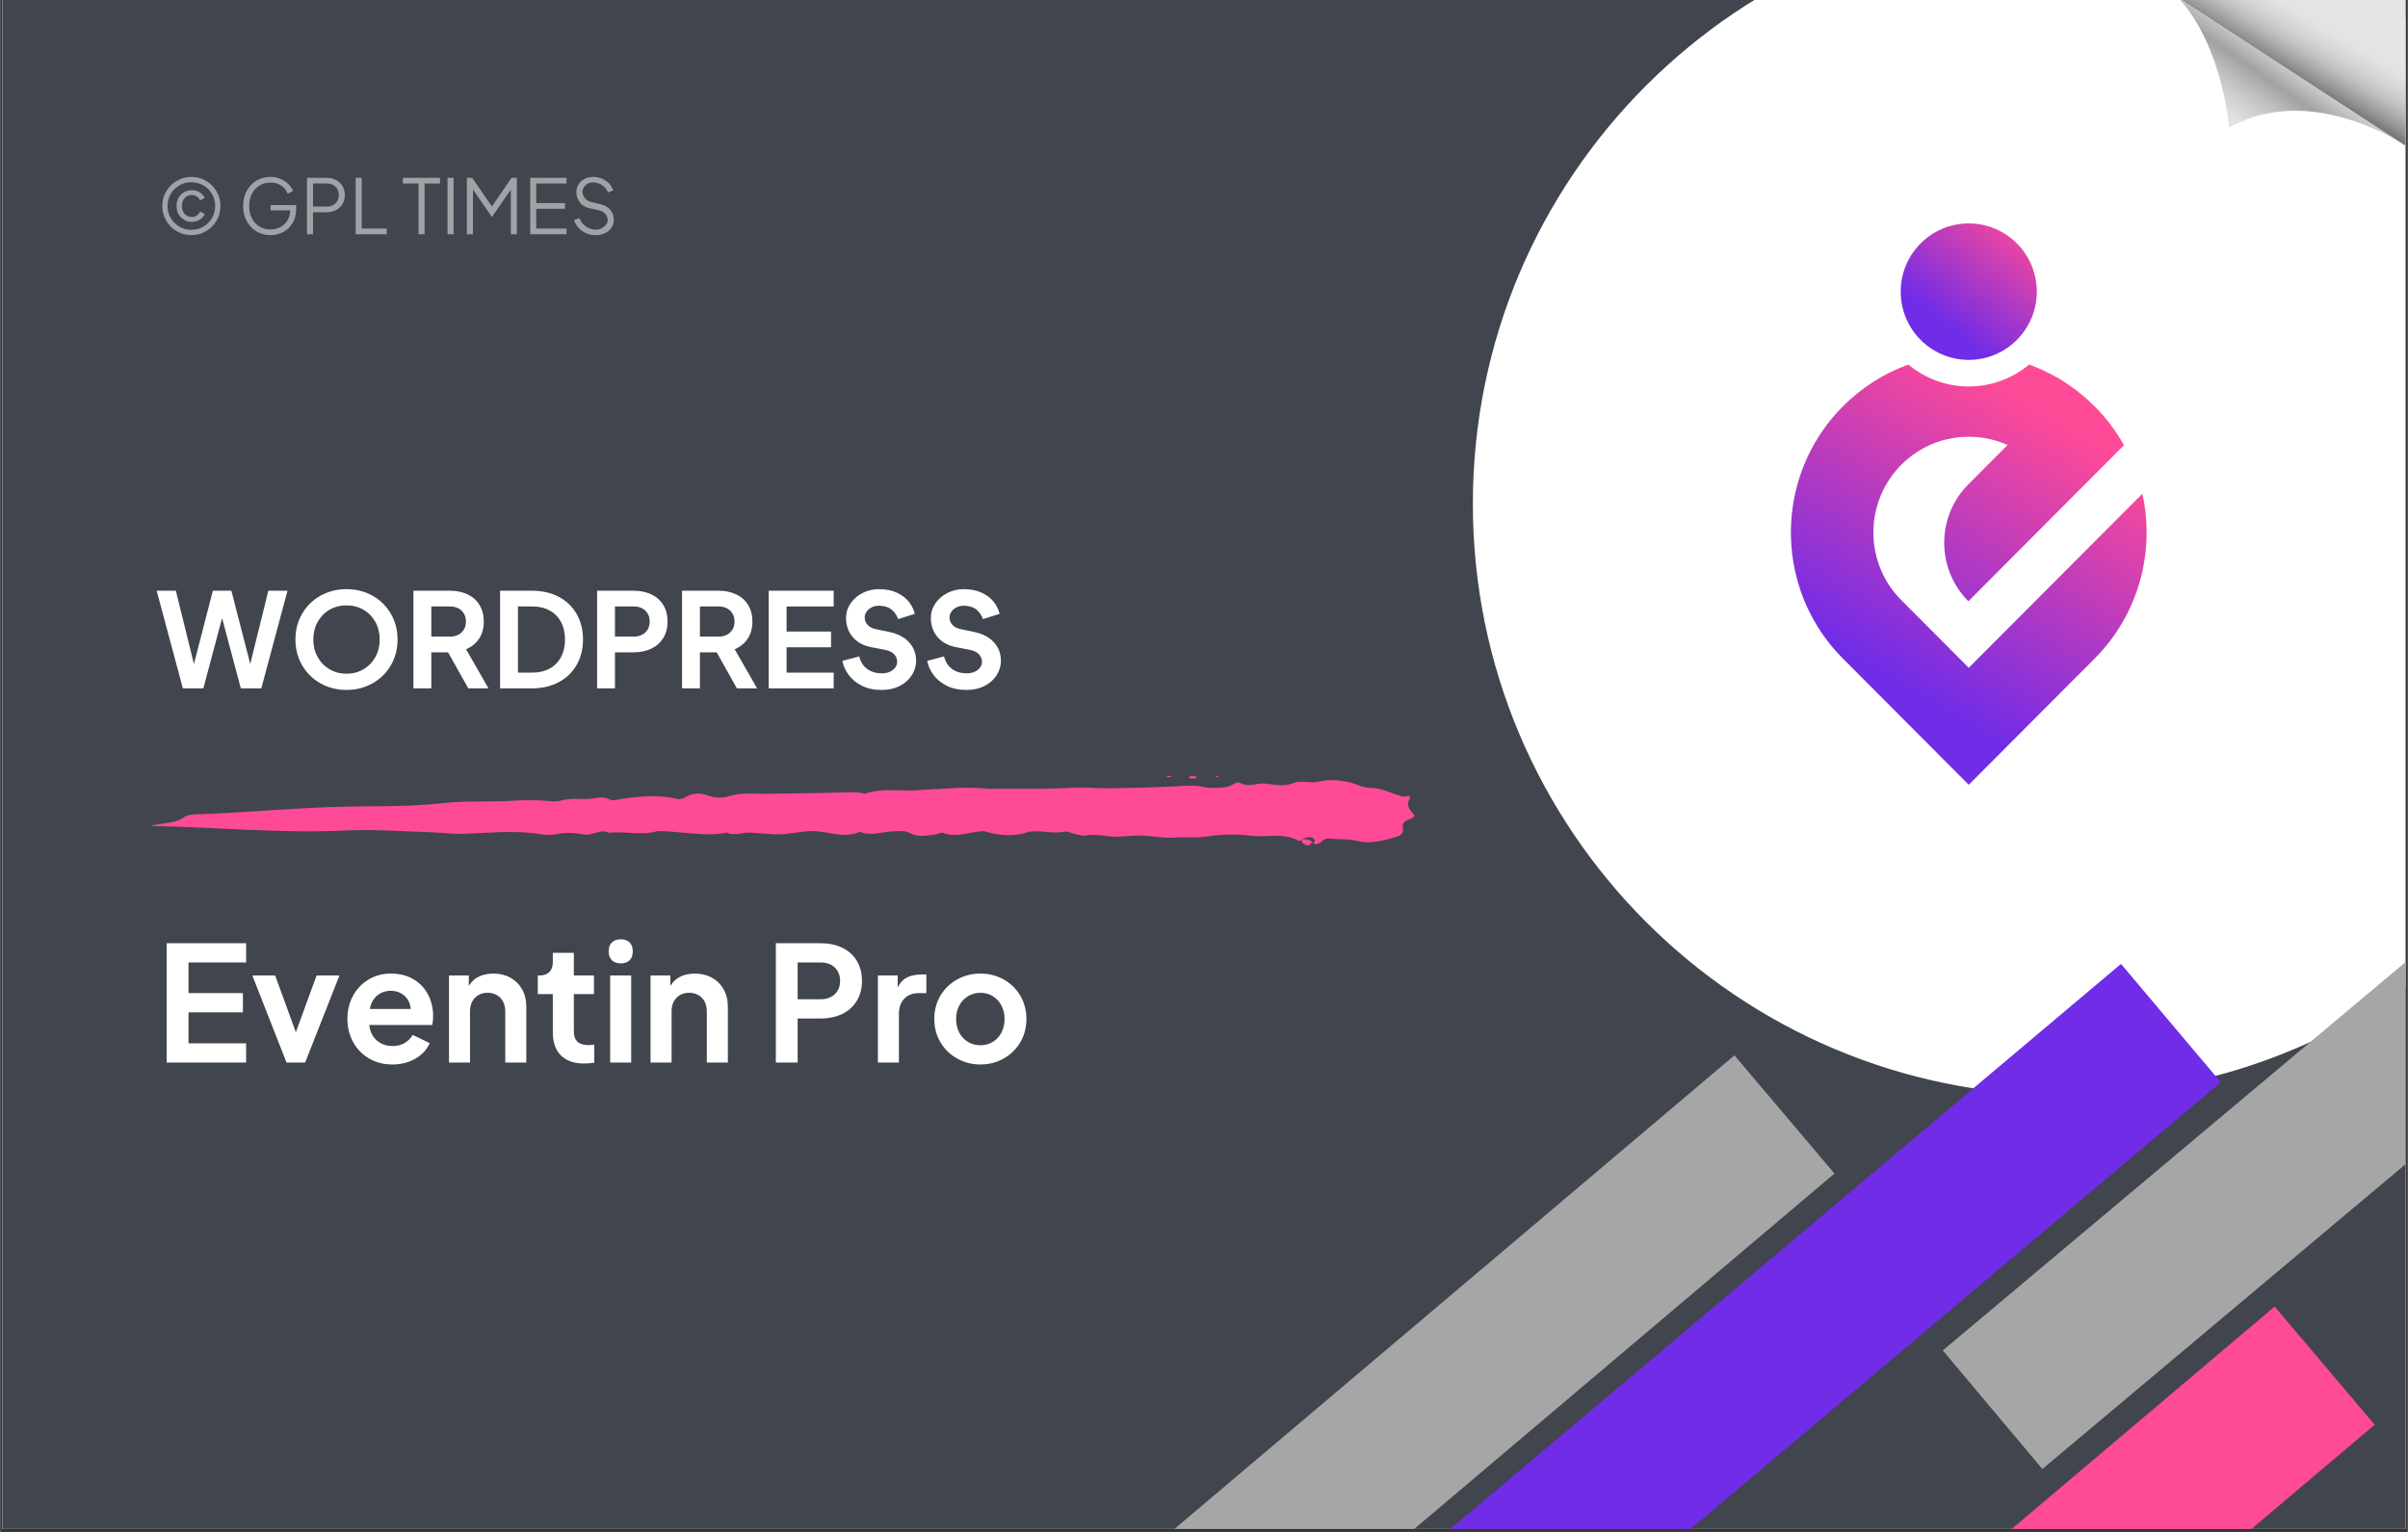 <svg xmlns="http://www.w3.org/2000/svg" xmlns:xlink="http://www.w3.org/1999/xlink" width="1100" zoomAndPan="magnify" viewBox="0 0 824.88 525" height="700" preserveAspectRatio="xMidYMid meet" version="1.0"><rect x="0" y="0" width="824.88" height="525" fill="#333333" stroke="none"/><defs><filter x="0%" y="0%" width="100%" height="100%" id="5280e94364"><feColorMatrix values="0 0 0 0 1 0 0 0 0 1 0 0 0 0 1 0 0 0 1 0" color-interpolation-filters="sRGB"/></filter><g/><clipPath id="8470d63df7"><path d="M 0.723 0 L 824.035 0 L 824.035 524 L 0.723 524 Z M 0.723 0 " clip-rule="nonzero"/></clipPath><clipPath id="aeb44f330a"><path d="M 228 361 L 629 361 L 629 524 L 228 524 Z M 228 361 " clip-rule="nonzero"/></clipPath><clipPath id="06b512e186"><path d="M 594.172 361.672 L 628.445 402.184 L 262.254 711.973 L 227.98 671.461 Z M 594.172 361.672 " clip-rule="nonzero"/></clipPath><clipPath id="81b342c545"><path d="M 594.172 361.672 L 628.445 402.184 L 262.375 711.871 L 228.102 671.359 Z M 594.172 361.672 " clip-rule="nonzero"/></clipPath><clipPath id="87d3b51d87"><path d="M 504.551 0 L 824.035 0 L 824.035 375.375 L 504.551 375.375 Z M 504.551 0 " clip-rule="nonzero"/></clipPath><clipPath id="74e8db092f"><path d="M 707.27 -30.066 C 595.309 -30.066 504.551 60.695 504.551 172.652 C 504.551 284.613 595.309 375.375 707.27 375.375 C 819.227 375.375 909.988 284.613 909.988 172.652 C 909.988 60.695 819.227 -30.066 707.27 -30.066 Z M 707.27 -30.066 " clip-rule="nonzero"/></clipPath><clipPath id="d06825c9e6"><path d="M 496 330 L 761 330 L 761 524 L 496 524 Z M 496 330 " clip-rule="nonzero"/></clipPath><clipPath id="40ccadfada"><path d="M 726.609 330.336 L 760.805 370.914 L 530.18 565.27 L 495.984 524.691 Z M 726.609 330.336 " clip-rule="nonzero"/></clipPath><clipPath id="35e4e3e22a"><path d="M 726.609 330.336 L 760.805 370.914 L 530.289 565.18 L 496.09 524.602 Z M 726.609 330.336 " clip-rule="nonzero"/></clipPath><clipPath id="6fd308e081"><path d="M 746.305 0 L 824.035 0 L 824.035 50 L 746.305 50 Z M 746.305 0 " clip-rule="nonzero"/></clipPath><clipPath id="159bea980c"><path d="M 746.305 0 L 823 0 L 823 49.43 L 746.305 49.43 Z M 746.305 0 " clip-rule="nonzero"/></clipPath><clipPath id="bdaeb7149d"><path d="M 822.973 49.195 C 818.77 46.559 803.695 37.934 786.34 37.934 C 778.973 37.934 771.195 39.484 763.66 43.707 C 763.66 43.707 761.574 15.93 746.281 -0.734 L 822.973 49.195 " clip-rule="nonzero"/></clipPath><clipPath id="9c3edf30d6"><path d="M 822.973 49.195 C 818.77 46.559 803.695 37.934 786.34 37.934 C 778.973 37.934 771.195 39.484 763.66 43.707 C 763.66 43.707 761.574 15.93 746.281 -0.734 L 822.973 49.195 " clip-rule="nonzero"/></clipPath><clipPath id="966eb5eac3"><path d="M 771.512 -36.73 L 846.461 15.691 L 797.742 85.191 L 722.797 32.77 Z M 771.512 -36.73 " clip-rule="nonzero"/></clipPath><linearGradient x1="-1.061" gradientTransform="matrix(-19.449, 27.746, 27.775, 19.428, 788.58, 19.81)" y1="0" x2="1.426" gradientUnits="userSpaceOnUse" y2="0" id="3f0207b481"><stop stop-opacity="1" stop-color="rgb(90.199%, 90.199%, 90.199%)" offset="0"/><stop stop-opacity="1" stop-color="rgb(90.199%, 90.199%, 90.199%)" offset="0.25"/><stop stop-opacity="1" stop-color="rgb(90.199%, 90.199%, 90.199%)" offset="0.375"/><stop stop-opacity="1" stop-color="rgb(90.199%, 90.199%, 90.199%)" offset="0.406"/><stop stop-opacity="1" stop-color="rgb(90.199%, 90.199%, 90.199%)" offset="0.422"/><stop stop-opacity="1" stop-color="rgb(90.03%, 90.03%, 90.03%)" offset="0.43"/><stop stop-opacity="1" stop-color="rgb(89.223%, 89.223%, 89.223%)" offset="0.434"/><stop stop-opacity="1" stop-color="rgb(88.585%, 88.585%, 88.585%)" offset="0.438"/><stop stop-opacity="1" stop-color="rgb(88.051%, 88.051%, 88.051%)" offset="0.441"/><stop stop-opacity="1" stop-color="rgb(87.517%, 87.517%, 87.517%)" offset="0.445"/><stop stop-opacity="1" stop-color="rgb(86.742%, 86.742%, 86.742%)" offset="0.449"/><stop stop-opacity="1" stop-color="rgb(85.968%, 85.968%, 85.968%)" offset="0.453"/><stop stop-opacity="1" stop-color="rgb(85.362%, 85.362%, 85.362%)" offset="0.457"/><stop stop-opacity="1" stop-color="rgb(84.758%, 84.758%, 84.758%)" offset="0.461"/><stop stop-opacity="1" stop-color="rgb(84.053%, 84.053%, 84.053%)" offset="0.465"/><stop stop-opacity="1" stop-color="rgb(83.35%, 83.35%, 83.35%)" offset="0.469"/><stop stop-opacity="1" stop-color="rgb(82.68%, 82.68%, 82.68%)" offset="0.473"/><stop stop-opacity="1" stop-color="rgb(82.01%, 82.01%, 82.01%)" offset="0.477"/><stop stop-opacity="1" stop-color="rgb(81.236%, 81.236%, 81.236%)" offset="0.48"/><stop stop-opacity="1" stop-color="rgb(80.464%, 80.464%, 80.464%)" offset="0.484"/><stop stop-opacity="1" stop-color="rgb(79.716%, 79.716%, 79.716%)" offset="0.488"/><stop stop-opacity="1" stop-color="rgb(78.97%, 78.97%, 78.97%)" offset="0.492"/><stop stop-opacity="1" stop-color="rgb(78.325%, 78.325%, 78.325%)" offset="0.496"/><stop stop-opacity="1" stop-color="rgb(77.681%, 77.681%, 77.681%)" offset="0.5"/><stop stop-opacity="1" stop-color="rgb(76.996%, 76.996%, 76.996%)" offset="0.504"/><stop stop-opacity="1" stop-color="rgb(76.311%, 76.311%, 76.311%)" offset="0.508"/><stop stop-opacity="1" stop-color="rgb(75.67%, 75.67%, 75.67%)" offset="0.512"/><stop stop-opacity="1" stop-color="rgb(75.029%, 75.029%, 75.029%)" offset="0.516"/><stop stop-opacity="1" stop-color="rgb(74.219%, 74.219%, 74.219%)" offset="0.52"/><stop stop-opacity="1" stop-color="rgb(73.409%, 73.409%, 73.409%)" offset="0.523"/><stop stop-opacity="1" stop-color="rgb(72.673%, 72.673%, 72.673%)" offset="0.527"/><stop stop-opacity="1" stop-color="rgb(71.938%, 71.938%, 71.938%)" offset="0.531"/><stop stop-opacity="1" stop-color="rgb(71.172%, 71.172%, 71.172%)" offset="0.535"/><stop stop-opacity="1" stop-color="rgb(70.407%, 70.407%, 70.407%)" offset="0.539"/><stop stop-opacity="1" stop-color="rgb(69.766%, 69.766%, 69.766%)" offset="0.543"/><stop stop-opacity="1" stop-color="rgb(69.127%, 69.127%, 69.127%)" offset="0.547"/><stop stop-opacity="1" stop-color="rgb(68.446%, 68.446%, 68.446%)" offset="0.551"/><stop stop-opacity="1" stop-color="rgb(67.766%, 67.766%, 67.766%)" offset="0.555"/><stop stop-opacity="1" stop-color="rgb(66.934%, 66.934%, 66.934%)" offset="0.559"/><stop stop-opacity="1" stop-color="rgb(66.104%, 66.104%, 66.104%)" offset="0.562"/><stop stop-opacity="1" stop-color="rgb(65.303%, 65.303%, 65.303%)" offset="0.566"/><stop stop-opacity="1" stop-color="rgb(64.502%, 64.502%, 64.502%)" offset="0.57"/><stop stop-opacity="1" stop-color="rgb(64.137%, 64.137%, 64.137%)" offset="0.574"/><stop stop-opacity="1" stop-color="rgb(63.773%, 63.773%, 63.773%)" offset="0.578"/><stop stop-opacity="1" stop-color="rgb(64.085%, 64.085%, 64.085%)" offset="0.582"/><stop stop-opacity="1" stop-color="rgb(64.398%, 64.398%, 64.398%)" offset="0.586"/><stop stop-opacity="1" stop-color="rgb(65.06%, 65.06%, 65.06%)" offset="0.59"/><stop stop-opacity="1" stop-color="rgb(65.724%, 65.724%, 65.724%)" offset="0.594"/><stop stop-opacity="1" stop-color="rgb(66.345%, 66.345%, 66.345%)" offset="0.598"/><stop stop-opacity="1" stop-color="rgb(66.966%, 66.966%, 66.966%)" offset="0.602"/><stop stop-opacity="1" stop-color="rgb(67.474%, 67.474%, 67.474%)" offset="0.605"/><stop stop-opacity="1" stop-color="rgb(67.982%, 67.982%, 67.982%)" offset="0.609"/><stop stop-opacity="1" stop-color="rgb(68.542%, 68.542%, 68.542%)" offset="0.613"/><stop stop-opacity="1" stop-color="rgb(69.102%, 69.102%, 69.102%)" offset="0.617"/><stop stop-opacity="1" stop-color="rgb(69.765%, 69.765%, 69.765%)" offset="0.621"/><stop stop-opacity="1" stop-color="rgb(70.427%, 70.427%, 70.427%)" offset="0.625"/><stop stop-opacity="1" stop-color="rgb(70.815%, 70.815%, 70.815%)" offset="0.629"/><stop stop-opacity="1" stop-color="rgb(71.202%, 71.202%, 71.202%)" offset="0.633"/><stop stop-opacity="1" stop-color="rgb(71.767%, 71.767%, 71.767%)" offset="0.637"/><stop stop-opacity="1" stop-color="rgb(72.333%, 72.333%, 72.333%)" offset="0.641"/><stop stop-opacity="1" stop-color="rgb(72.943%, 72.943%, 72.943%)" offset="0.645"/><stop stop-opacity="1" stop-color="rgb(73.553%, 73.553%, 73.553%)" offset="0.648"/><stop stop-opacity="1" stop-color="rgb(73.941%, 73.941%, 73.941%)" offset="0.652"/><stop stop-opacity="1" stop-color="rgb(74.329%, 74.329%, 74.329%)" offset="0.656"/><stop stop-opacity="1" stop-color="rgb(74.818%, 74.818%, 74.818%)" offset="0.66"/><stop stop-opacity="1" stop-color="rgb(75.31%, 75.31%, 75.31%)" offset="0.664"/><stop stop-opacity="1" stop-color="rgb(75.795%, 75.795%, 75.795%)" offset="0.668"/><stop stop-opacity="1" stop-color="rgb(76.28%, 76.28%, 76.28%)" offset="0.672"/><stop stop-opacity="1" stop-color="rgb(76.848%, 76.848%, 76.848%)" offset="0.676"/><stop stop-opacity="1" stop-color="rgb(77.415%, 77.415%, 77.415%)" offset="0.68"/><stop stop-opacity="1" stop-color="rgb(77.794%, 77.794%, 77.794%)" offset="0.684"/><stop stop-opacity="1" stop-color="rgb(78.174%, 78.174%, 78.174%)" offset="0.688"/><stop stop-opacity="1" stop-color="rgb(78.59%, 78.59%, 78.59%)" offset="0.691"/><stop stop-opacity="1" stop-color="rgb(79.007%, 79.007%, 79.007%)" offset="0.695"/><stop stop-opacity="1" stop-color="rgb(79.594%, 79.594%, 79.594%)" offset="0.699"/><stop stop-opacity="1" stop-color="rgb(80.182%, 80.182%, 80.182%)" offset="0.703"/><stop stop-opacity="1" stop-color="rgb(80.569%, 80.569%, 80.569%)" offset="0.707"/><stop stop-opacity="1" stop-color="rgb(80.957%, 80.957%, 80.957%)" offset="0.711"/><stop stop-opacity="1" stop-color="rgb(81.345%, 81.345%, 81.345%)" offset="0.715"/><stop stop-opacity="1" stop-color="rgb(81.732%, 81.732%, 81.732%)" offset="0.719"/><stop stop-opacity="1" stop-color="rgb(82.12%, 82.12%, 82.12%)" offset="0.723"/><stop stop-opacity="1" stop-color="rgb(82.509%, 82.509%, 82.509%)" offset="0.727"/><stop stop-opacity="1" stop-color="rgb(83.096%, 83.096%, 83.096%)" offset="0.73"/><stop stop-opacity="1" stop-color="rgb(83.684%, 83.684%, 83.684%)" offset="0.734"/><stop stop-opacity="1" stop-color="rgb(83.99%, 83.99%, 83.99%)" offset="0.738"/><stop stop-opacity="1" stop-color="rgb(84.299%, 84.299%, 84.299%)" offset="0.742"/><stop stop-opacity="1" stop-color="rgb(84.566%, 84.566%, 84.566%)" offset="0.746"/><stop stop-opacity="1" stop-color="rgb(84.834%, 84.834%, 84.834%)" offset="0.75"/><stop stop-opacity="1" stop-color="rgb(85.222%, 85.222%, 85.222%)" offset="0.754"/><stop stop-opacity="1" stop-color="rgb(85.611%, 85.611%, 85.611%)" offset="0.758"/><stop stop-opacity="1" stop-color="rgb(85.999%, 85.999%, 85.999%)" offset="0.762"/><stop stop-opacity="1" stop-color="rgb(86.386%, 86.386%, 86.386%)" offset="0.766"/><stop stop-opacity="1" stop-color="rgb(86.824%, 86.824%, 86.824%)" offset="0.77"/><stop stop-opacity="1" stop-color="rgb(87.262%, 87.262%, 87.262%)" offset="0.773"/><stop stop-opacity="1" stop-color="rgb(87.531%, 87.531%, 87.531%)" offset="0.777"/><stop stop-opacity="1" stop-color="rgb(87.799%, 87.799%, 87.799%)" offset="0.781"/><stop stop-opacity="1" stop-color="rgb(87.999%, 87.999%, 87.999%)" offset="0.785"/><stop stop-opacity="1" stop-color="rgb(88.199%, 88.199%, 88.199%)" offset="0.789"/><stop stop-opacity="1" stop-color="rgb(88.287%, 88.287%, 88.287%)" offset="0.797"/><stop stop-opacity="1" stop-color="rgb(88.889%, 88.889%, 88.889%)" offset="0.801"/><stop stop-opacity="1" stop-color="rgb(89.4%, 89.4%, 89.4%)" offset="0.805"/><stop stop-opacity="1" stop-color="rgb(89.6%, 89.6%, 89.6%)" offset="0.809"/><stop stop-opacity="1" stop-color="rgb(89.799%, 89.799%, 89.799%)" offset="0.812"/><stop stop-opacity="1" stop-color="rgb(89.999%, 89.999%, 89.999%)" offset="0.816"/><stop stop-opacity="1" stop-color="rgb(90.199%, 90.199%, 90.199%)" offset="0.82"/><stop stop-opacity="1" stop-color="rgb(90.199%, 90.199%, 90.199%)" offset="0.828"/><stop stop-opacity="1" stop-color="rgb(90.199%, 90.199%, 90.199%)" offset="0.844"/><stop stop-opacity="1" stop-color="rgb(90.199%, 90.199%, 90.199%)" offset="0.875"/><stop stop-opacity="1" stop-color="rgb(90.199%, 90.199%, 90.199%)" offset="1"/></linearGradient><clipPath id="d1c9f655fe"><path d="M 746.305 0 L 824.035 0 L 824.035 50 L 746.305 50 Z M 746.305 0 " clip-rule="nonzero"/></clipPath><clipPath id="ecc0577fac"><path d="M 746.305 0 L 824.035 0 L 824.035 50 L 746.305 50 Z M 746.305 0 " clip-rule="nonzero"/></clipPath><clipPath id="c461c5ee36"><path d="M 824.137 49.957 L 746.281 -0.734 L 824.137 -0.734 L 824.137 49.957 " clip-rule="nonzero"/></clipPath><clipPath id="da6c7970b5"><path d="M 824.137 49.957 L 746.281 -0.734 L 824.137 -0.734 L 824.137 49.957 " clip-rule="nonzero"/></clipPath><clipPath id="92343459e2"><path d="M 766.934 -35.07 L 846.539 12.711 L 803.484 84.289 L 723.879 36.508 Z M 766.934 -35.07 " clip-rule="nonzero"/></clipPath><linearGradient x1="0.016" gradientTransform="matrix(-22.403, 37.245, 37.285, 22.379, 806.747, -11.204)" y1="0" x2="1.922" gradientUnits="userSpaceOnUse" y2="0" id="d9b90403ff"><stop stop-opacity="1" stop-color="rgb(90.199%, 90.199%, 90.199%)" offset="0"/><stop stop-opacity="1" stop-color="rgb(90.199%, 90.199%, 90.199%)" offset="0.125"/><stop stop-opacity="1" stop-color="rgb(90.199%, 90.199%, 90.199%)" offset="0.188"/><stop stop-opacity="1" stop-color="rgb(90.199%, 90.199%, 90.199%)" offset="0.219"/><stop stop-opacity="1" stop-color="rgb(90.199%, 90.199%, 90.199%)" offset="0.227"/><stop stop-opacity="1" stop-color="rgb(89.999%, 89.999%, 89.999%)" offset="0.23"/><stop stop-opacity="1" stop-color="rgb(89.799%, 89.799%, 89.799%)" offset="0.234"/><stop stop-opacity="1" stop-color="rgb(89.639%, 89.639%, 89.639%)" offset="0.25"/><stop stop-opacity="1" stop-color="rgb(89.24%, 89.24%, 89.24%)" offset="0.254"/><stop stop-opacity="1" stop-color="rgb(89%, 89%, 89%)" offset="0.258"/><stop stop-opacity="1" stop-color="rgb(89%, 89%, 89%)" offset="0.266"/><stop stop-opacity="1" stop-color="rgb(88.834%, 88.834%, 88.834%)" offset="0.273"/><stop stop-opacity="1" stop-color="rgb(88.474%, 88.474%, 88.474%)" offset="0.281"/><stop stop-opacity="1" stop-color="rgb(87.959%, 87.959%, 87.959%)" offset="0.285"/><stop stop-opacity="1" stop-color="rgb(87.64%, 87.64%, 87.64%)" offset="0.289"/><stop stop-opacity="1" stop-color="rgb(87.369%, 87.369%, 87.369%)" offset="0.293"/><stop stop-opacity="1" stop-color="rgb(87.099%, 87.099%, 87.099%)" offset="0.297"/><stop stop-opacity="1" stop-color="rgb(86.818%, 86.818%, 86.818%)" offset="0.301"/><stop stop-opacity="1" stop-color="rgb(86.537%, 86.537%, 86.537%)" offset="0.305"/><stop stop-opacity="1" stop-color="rgb(86.099%, 86.099%, 86.099%)" offset="0.309"/><stop stop-opacity="1" stop-color="rgb(85.663%, 85.663%, 85.663%)" offset="0.312"/><stop stop-opacity="1" stop-color="rgb(85.275%, 85.275%, 85.275%)" offset="0.316"/><stop stop-opacity="1" stop-color="rgb(84.888%, 84.888%, 84.888%)" offset="0.32"/><stop stop-opacity="1" stop-color="rgb(84.793%, 84.793%, 84.793%)" offset="0.328"/><stop stop-opacity="1" stop-color="rgb(84.138%, 84.138%, 84.138%)" offset="0.332"/><stop stop-opacity="1" stop-color="rgb(83.578%, 83.578%, 83.578%)" offset="0.336"/><stop stop-opacity="1" stop-color="rgb(83.087%, 83.087%, 83.087%)" offset="0.34"/><stop stop-opacity="1" stop-color="rgb(82.597%, 82.597%, 82.597%)" offset="0.344"/><stop stop-opacity="1" stop-color="rgb(82.088%, 82.088%, 82.088%)" offset="0.348"/><stop stop-opacity="1" stop-color="rgb(81.58%, 81.58%, 81.58%)" offset="0.352"/><stop stop-opacity="1" stop-color="rgb(81.096%, 81.096%, 81.096%)" offset="0.355"/><stop stop-opacity="1" stop-color="rgb(80.614%, 80.614%, 80.614%)" offset="0.359"/><stop stop-opacity="1" stop-color="rgb(79.947%, 79.947%, 79.947%)" offset="0.363"/><stop stop-opacity="1" stop-color="rgb(79.28%, 79.28%, 79.28%)" offset="0.367"/><stop stop-opacity="1" stop-color="rgb(78.772%, 78.772%, 78.772%)" offset="0.371"/><stop stop-opacity="1" stop-color="rgb(78.265%, 78.265%, 78.265%)" offset="0.375"/><stop stop-opacity="1" stop-color="rgb(77.727%, 77.727%, 77.727%)" offset="0.379"/><stop stop-opacity="1" stop-color="rgb(77.19%, 77.19%, 77.19%)" offset="0.383"/><stop stop-opacity="1" stop-color="rgb(76.532%, 76.532%, 76.532%)" offset="0.387"/><stop stop-opacity="1" stop-color="rgb(75.876%, 75.876%, 75.876%)" offset="0.391"/><stop stop-opacity="1" stop-color="rgb(75.108%, 75.108%, 75.108%)" offset="0.395"/><stop stop-opacity="1" stop-color="rgb(74.341%, 74.341%, 74.341%)" offset="0.398"/><stop stop-opacity="1" stop-color="rgb(73.686%, 73.686%, 73.686%)" offset="0.402"/><stop stop-opacity="1" stop-color="rgb(73.033%, 73.033%, 73.033%)" offset="0.406"/><stop stop-opacity="1" stop-color="rgb(72.108%, 72.108%, 72.108%)" offset="0.41"/><stop stop-opacity="1" stop-color="rgb(71.184%, 71.184%, 71.184%)" offset="0.414"/><stop stop-opacity="1" stop-color="rgb(70.409%, 70.409%, 70.409%)" offset="0.418"/><stop stop-opacity="1" stop-color="rgb(69.635%, 69.635%, 69.635%)" offset="0.422"/><stop stop-opacity="1" stop-color="rgb(68.839%, 68.839%, 68.839%)" offset="0.426"/><stop stop-opacity="1" stop-color="rgb(68.042%, 68.042%, 68.042%)" offset="0.43"/><stop stop-opacity="1" stop-color="rgb(67.038%, 67.038%, 67.038%)" offset="0.434"/><stop stop-opacity="1" stop-color="rgb(66.035%, 66.035%, 66.035%)" offset="0.438"/><stop stop-opacity="1" stop-color="rgb(65.207%, 65.207%, 65.207%)" offset="0.441"/><stop stop-opacity="1" stop-color="rgb(64.38%, 64.38%, 64.38%)" offset="0.445"/><stop stop-opacity="1" stop-color="rgb(63.309%, 63.309%, 63.309%)" offset="0.449"/><stop stop-opacity="1" stop-color="rgb(62.238%, 62.238%, 62.238%)" offset="0.453"/><stop stop-opacity="1" stop-color="rgb(61.433%, 61.433%, 61.433%)" offset="0.457"/><stop stop-opacity="1" stop-color="rgb(60.631%, 60.631%, 60.631%)" offset="0.461"/><stop stop-opacity="1" stop-color="rgb(59.473%, 59.473%, 59.473%)" offset="0.465"/><stop stop-opacity="1" stop-color="rgb(58.315%, 58.315%, 58.315%)" offset="0.469"/><stop stop-opacity="1" stop-color="rgb(57.301%, 57.301%, 57.301%)" offset="0.473"/><stop stop-opacity="1" stop-color="rgb(56.288%, 56.288%, 56.288%)" offset="0.477"/><stop stop-opacity="1" stop-color="rgb(55.273%, 55.273%, 55.273%)" offset="0.48"/><stop stop-opacity="1" stop-color="rgb(54.259%, 54.259%, 54.259%)" offset="0.484"/><stop stop-opacity="1" stop-color="rgb(52.946%, 52.946%, 52.946%)" offset="0.488"/><stop stop-opacity="1" stop-color="rgb(51.636%, 51.636%, 51.636%)" offset="0.492"/><stop stop-opacity="1" stop-color="rgb(50.488%, 50.488%, 50.488%)" offset="0.496"/><stop stop-opacity="1" stop-color="rgb(49.341%, 49.341%, 49.341%)" offset="0.5"/><stop stop-opacity="1" stop-color="rgb(48.212%, 48.212%, 48.212%)" offset="0.504"/><stop stop-opacity="1" stop-color="rgb(47.083%, 47.083%, 47.083%)" offset="0.508"/><stop stop-opacity="1" stop-color="rgb(46.291%, 46.291%, 46.291%)" offset="0.512"/><stop stop-opacity="1" stop-color="rgb(45.499%, 45.499%, 45.499%)" offset="0.516"/><stop stop-opacity="1" stop-color="rgb(45.299%, 45.299%, 45.299%)" offset="0.52"/><stop stop-opacity="1" stop-color="rgb(45.099%, 45.099%, 45.099%)" offset="0.523"/><stop stop-opacity="1" stop-color="rgb(45.099%, 45.099%, 45.099%)" offset="0.531"/><stop stop-opacity="1" stop-color="rgb(45.099%, 45.099%, 45.099%)" offset="0.562"/><stop stop-opacity="1" stop-color="rgb(45.099%, 45.099%, 45.099%)" offset="0.625"/><stop stop-opacity="1" stop-color="rgb(45.099%, 45.099%, 45.099%)" offset="0.75"/><stop stop-opacity="1" stop-color="rgb(45.099%, 45.099%, 45.099%)" offset="1"/></linearGradient><clipPath id="894724eb25"><path d="M 665 154 L 824.035 154 L 824.035 504 L 665 504 Z M 665 154 " clip-rule="nonzero"/></clipPath><clipPath id="f05f4194ca"><path d="M 1032.762 154.543 L 1066.879 195.188 L 699.508 503.578 L 665.391 462.938 Z M 1032.762 154.543 " clip-rule="nonzero"/></clipPath><clipPath id="ff3f29b8cf"><path d="M 1032.762 154.543 L 1066.879 195.188 L 699.629 503.477 L 665.512 462.836 Z M 1032.762 154.543 " clip-rule="nonzero"/></clipPath><clipPath id="622e923022"><path d="M 413 447 L 814 447 L 814 524 L 413 524 Z M 413 447 " clip-rule="nonzero"/></clipPath><clipPath id="e7bdfb84af"><path d="M 779.254 447.758 L 813.527 488.27 L 447.336 798.059 L 413.062 757.547 Z M 779.254 447.758 " clip-rule="nonzero"/></clipPath><clipPath id="7f112d62db"><path d="M 779.254 447.758 L 813.527 488.27 L 447.457 797.957 L 413.184 757.445 Z M 779.254 447.758 " clip-rule="nonzero"/></clipPath><clipPath id="063bf28f15"><path d="M 445 287 L 450 287 L 450 289.895 L 445 289.895 Z M 445 287 " clip-rule="nonzero"/></clipPath><clipPath id="63b9416bf8"><path d="M 51 267 L 485 267 L 485 289.895 L 51 289.895 Z M 51 267 " clip-rule="nonzero"/></clipPath><clipPath id="ee27573823"><path d="M 416 265.941 L 418 265.941 L 418 267 L 416 267 Z M 416 265.941 " clip-rule="nonzero"/></clipPath><clipPath id="1eca6fc863"><path d="M 399 265.941 L 402 265.941 L 402 267 L 399 267 Z M 399 265.941 " clip-rule="nonzero"/></clipPath><clipPath id="1dd036db19"><path d="M 613.496 124 L 736 124 L 736 268.953 L 613.496 268.953 Z M 613.496 124 " clip-rule="nonzero"/></clipPath><clipPath id="0f1b4745b8"><path d="M 733.941 169.195 L 697.77 205.465 L 674.453 228.852 L 663.027 217.395 L 651.336 205.668 C 648.414 202.738 646.16 199.387 644.582 195.801 C 639.25 183.766 641.504 169.145 651.336 159.293 C 657.504 153.098 665.719 149.688 674.449 149.688 C 679.113 149.688 683.617 150.656 687.75 152.508 L 674.324 165.973 C 663.285 177.039 663.285 194.984 674.324 206.051 L 706.082 174.199 L 727.637 152.582 C 724.977 147.805 721.613 143.305 717.562 139.242 C 714.742 136.418 711.699 133.906 708.469 131.727 C 704.301 128.902 699.824 126.637 695.129 124.941 C 689.516 129.621 682.305 132.441 674.453 132.441 C 666.594 132.441 659.383 129.617 653.77 124.938 C 645.434 127.945 637.793 132.781 631.344 139.246 C 610.41 160.242 607.91 192.824 623.852 216.586 C 626.012 219.805 628.508 222.867 631.344 225.711 L 643.035 237.438 L 674.449 268.953 L 717.562 225.711 C 732.824 210.402 738.293 188.922 733.941 169.195 Z M 733.941 169.195 " clip-rule="nonzero"/></clipPath><linearGradient x1="2.387" gradientTransform="matrix(3.003, 0, 0, 3.006, 613.516, 76.568)" y1="65.424" x2="34.304" gradientUnits="userSpaceOnUse" y2="11.783" id="e0047745d4"><stop stop-opacity="1" stop-color="rgb(43.9%, 17.299%, 90.599%)" offset="0"/><stop stop-opacity="1" stop-color="rgb(43.9%, 17.299%, 90.599%)" offset="0.25"/><stop stop-opacity="1" stop-color="rgb(43.9%, 17.299%, 90.599%)" offset="0.258"/><stop stop-opacity="1" stop-color="rgb(44.264%, 17.375%, 90.395%)" offset="0.262"/><stop stop-opacity="1" stop-color="rgb(44.63%, 17.451%, 90.19%)" offset="0.266"/><stop stop-opacity="1" stop-color="rgb(45.018%, 17.532%, 89.972%)" offset="0.27"/><stop stop-opacity="1" stop-color="rgb(45.406%, 17.613%, 89.755%)" offset="0.273"/><stop stop-opacity="1" stop-color="rgb(45.793%, 17.694%, 89.539%)" offset="0.277"/><stop stop-opacity="1" stop-color="rgb(46.182%, 17.775%, 89.322%)" offset="0.281"/><stop stop-opacity="1" stop-color="rgb(46.57%, 17.856%, 89.104%)" offset="0.285"/><stop stop-opacity="1" stop-color="rgb(46.957%, 17.937%, 88.887%)" offset="0.289"/><stop stop-opacity="1" stop-color="rgb(47.345%, 18.018%, 88.67%)" offset="0.293"/><stop stop-opacity="1" stop-color="rgb(47.733%, 18.098%, 88.454%)" offset="0.297"/><stop stop-opacity="1" stop-color="rgb(48.12%, 18.179%, 88.235%)" offset="0.301"/><stop stop-opacity="1" stop-color="rgb(48.509%, 18.26%, 88.019%)" offset="0.305"/><stop stop-opacity="1" stop-color="rgb(48.897%, 18.341%, 87.802%)" offset="0.309"/><stop stop-opacity="1" stop-color="rgb(49.284%, 18.422%, 87.585%)" offset="0.312"/><stop stop-opacity="1" stop-color="rgb(49.672%, 18.503%, 87.367%)" offset="0.316"/><stop stop-opacity="1" stop-color="rgb(50.06%, 18.584%, 87.151%)" offset="0.32"/><stop stop-opacity="1" stop-color="rgb(50.447%, 18.665%, 86.934%)" offset="0.324"/><stop stop-opacity="1" stop-color="rgb(50.836%, 18.745%, 86.717%)" offset="0.328"/><stop stop-opacity="1" stop-color="rgb(51.224%, 18.826%, 86.499%)" offset="0.332"/><stop stop-opacity="1" stop-color="rgb(51.611%, 18.907%, 86.282%)" offset="0.336"/><stop stop-opacity="1" stop-color="rgb(51.999%, 18.988%, 86.066%)" offset="0.34"/><stop stop-opacity="1" stop-color="rgb(52.386%, 19.069%, 85.849%)" offset="0.344"/><stop stop-opacity="1" stop-color="rgb(52.774%, 19.15%, 85.631%)" offset="0.348"/><stop stop-opacity="1" stop-color="rgb(53.163%, 19.231%, 85.414%)" offset="0.352"/><stop stop-opacity="1" stop-color="rgb(53.551%, 19.312%, 85.197%)" offset="0.355"/><stop stop-opacity="1" stop-color="rgb(53.938%, 19.392%, 84.981%)" offset="0.359"/><stop stop-opacity="1" stop-color="rgb(54.326%, 19.473%, 84.763%)" offset="0.363"/><stop stop-opacity="1" stop-color="rgb(54.713%, 19.554%, 84.546%)" offset="0.367"/><stop stop-opacity="1" stop-color="rgb(55.101%, 19.635%, 84.329%)" offset="0.371"/><stop stop-opacity="1" stop-color="rgb(55.489%, 19.716%, 84.113%)" offset="0.375"/><stop stop-opacity="1" stop-color="rgb(55.876%, 19.797%, 83.894%)" offset="0.379"/><stop stop-opacity="1" stop-color="rgb(56.265%, 19.878%, 83.678%)" offset="0.383"/><stop stop-opacity="1" stop-color="rgb(56.653%, 19.958%, 83.461%)" offset="0.387"/><stop stop-opacity="1" stop-color="rgb(57.04%, 20.039%, 83.244%)" offset="0.391"/><stop stop-opacity="1" stop-color="rgb(57.428%, 20.12%, 83.026%)" offset="0.395"/><stop stop-opacity="1" stop-color="rgb(57.816%, 20.201%, 82.809%)" offset="0.398"/><stop stop-opacity="1" stop-color="rgb(58.203%, 20.282%, 82.593%)" offset="0.402"/><stop stop-opacity="1" stop-color="rgb(58.592%, 20.363%, 82.376%)" offset="0.406"/><stop stop-opacity="1" stop-color="rgb(58.98%, 20.444%, 82.158%)" offset="0.41"/><stop stop-opacity="1" stop-color="rgb(59.367%, 20.525%, 81.941%)" offset="0.414"/><stop stop-opacity="1" stop-color="rgb(59.755%, 20.605%, 81.725%)" offset="0.418"/><stop stop-opacity="1" stop-color="rgb(60.143%, 20.686%, 81.508%)" offset="0.422"/><stop stop-opacity="1" stop-color="rgb(60.53%, 20.767%, 81.29%)" offset="0.426"/><stop stop-opacity="1" stop-color="rgb(60.919%, 20.848%, 81.073%)" offset="0.43"/><stop stop-opacity="1" stop-color="rgb(61.307%, 20.929%, 80.856%)" offset="0.434"/><stop stop-opacity="1" stop-color="rgb(61.694%, 21.01%, 80.64%)" offset="0.438"/><stop stop-opacity="1" stop-color="rgb(62.082%, 21.091%, 80.421%)" offset="0.441"/><stop stop-opacity="1" stop-color="rgb(62.469%, 21.172%, 80.205%)" offset="0.445"/><stop stop-opacity="1" stop-color="rgb(62.857%, 21.252%, 79.988%)" offset="0.449"/><stop stop-opacity="1" stop-color="rgb(63.246%, 21.333%, 79.771%)" offset="0.453"/><stop stop-opacity="1" stop-color="rgb(63.634%, 21.414%, 79.553%)" offset="0.457"/><stop stop-opacity="1" stop-color="rgb(64.021%, 21.497%, 79.337%)" offset="0.461"/><stop stop-opacity="1" stop-color="rgb(64.409%, 21.577%, 79.12%)" offset="0.465"/><stop stop-opacity="1" stop-color="rgb(64.796%, 21.658%, 78.903%)" offset="0.469"/><stop stop-opacity="1" stop-color="rgb(65.184%, 21.739%, 78.685%)" offset="0.473"/><stop stop-opacity="1" stop-color="rgb(65.573%, 21.82%, 78.468%)" offset="0.477"/><stop stop-opacity="1" stop-color="rgb(65.961%, 21.901%, 78.25%)" offset="0.48"/><stop stop-opacity="1" stop-color="rgb(66.348%, 21.982%, 78.033%)" offset="0.484"/><stop stop-opacity="1" stop-color="rgb(66.736%, 22.063%, 77.817%)" offset="0.488"/><stop stop-opacity="1" stop-color="rgb(67.123%, 22.144%, 77.6%)" offset="0.492"/><stop stop-opacity="1" stop-color="rgb(67.511%, 22.224%, 77.382%)" offset="0.496"/><stop stop-opacity="1" stop-color="rgb(67.9%, 22.305%, 77.165%)" offset="0.5"/><stop stop-opacity="1" stop-color="rgb(68.288%, 22.386%, 76.949%)" offset="0.504"/><stop stop-opacity="1" stop-color="rgb(68.675%, 22.467%, 76.732%)" offset="0.508"/><stop stop-opacity="1" stop-color="rgb(69.063%, 22.548%, 76.514%)" offset="0.512"/><stop stop-opacity="1" stop-color="rgb(69.45%, 22.629%, 76.297%)" offset="0.516"/><stop stop-opacity="1" stop-color="rgb(69.838%, 22.71%, 76.08%)" offset="0.52"/><stop stop-opacity="1" stop-color="rgb(70.227%, 22.791%, 75.864%)" offset="0.523"/><stop stop-opacity="1" stop-color="rgb(70.615%, 22.871%, 75.645%)" offset="0.527"/><stop stop-opacity="1" stop-color="rgb(71.002%, 22.952%, 75.429%)" offset="0.531"/><stop stop-opacity="1" stop-color="rgb(71.39%, 23.033%, 75.212%)" offset="0.535"/><stop stop-opacity="1" stop-color="rgb(71.777%, 23.114%, 74.995%)" offset="0.539"/><stop stop-opacity="1" stop-color="rgb(72.165%, 23.195%, 74.777%)" offset="0.543"/><stop stop-opacity="1" stop-color="rgb(72.554%, 23.276%, 74.561%)" offset="0.547"/><stop stop-opacity="1" stop-color="rgb(72.942%, 23.357%, 74.344%)" offset="0.551"/><stop stop-opacity="1" stop-color="rgb(73.329%, 23.438%, 74.127%)" offset="0.555"/><stop stop-opacity="1" stop-color="rgb(73.717%, 23.518%, 73.909%)" offset="0.559"/><stop stop-opacity="1" stop-color="rgb(74.104%, 23.599%, 73.692%)" offset="0.562"/><stop stop-opacity="1" stop-color="rgb(74.492%, 23.68%, 73.476%)" offset="0.566"/><stop stop-opacity="1" stop-color="rgb(74.881%, 23.761%, 73.259%)" offset="0.57"/><stop stop-opacity="1" stop-color="rgb(75.269%, 23.842%, 73.041%)" offset="0.574"/><stop stop-opacity="1" stop-color="rgb(75.656%, 23.923%, 72.824%)" offset="0.578"/><stop stop-opacity="1" stop-color="rgb(76.044%, 24.004%, 72.607%)" offset="0.582"/><stop stop-opacity="1" stop-color="rgb(76.431%, 24.084%, 72.391%)" offset="0.586"/><stop stop-opacity="1" stop-color="rgb(76.819%, 24.165%, 72.173%)" offset="0.59"/><stop stop-opacity="1" stop-color="rgb(77.208%, 24.246%, 71.956%)" offset="0.594"/><stop stop-opacity="1" stop-color="rgb(77.596%, 24.327%, 71.739%)" offset="0.598"/><stop stop-opacity="1" stop-color="rgb(77.983%, 24.408%, 71.523%)" offset="0.602"/><stop stop-opacity="1" stop-color="rgb(78.371%, 24.489%, 71.304%)" offset="0.605"/><stop stop-opacity="1" stop-color="rgb(78.758%, 24.57%, 71.088%)" offset="0.609"/><stop stop-opacity="1" stop-color="rgb(79.146%, 24.651%, 70.871%)" offset="0.613"/><stop stop-opacity="1" stop-color="rgb(79.535%, 24.731%, 70.654%)" offset="0.617"/><stop stop-opacity="1" stop-color="rgb(79.922%, 24.812%, 70.436%)" offset="0.621"/><stop stop-opacity="1" stop-color="rgb(80.31%, 24.893%, 70.219%)" offset="0.625"/><stop stop-opacity="1" stop-color="rgb(80.698%, 24.974%, 70.003%)" offset="0.629"/><stop stop-opacity="1" stop-color="rgb(81.085%, 25.055%, 69.786%)" offset="0.633"/><stop stop-opacity="1" stop-color="rgb(81.473%, 25.136%, 69.568%)" offset="0.637"/><stop stop-opacity="1" stop-color="rgb(81.862%, 25.217%, 69.351%)" offset="0.641"/><stop stop-opacity="1" stop-color="rgb(82.249%, 25.298%, 69.135%)" offset="0.645"/><stop stop-opacity="1" stop-color="rgb(82.637%, 25.378%, 68.918%)" offset="0.648"/><stop stop-opacity="1" stop-color="rgb(83.025%, 25.459%, 68.7%)" offset="0.652"/><stop stop-opacity="1" stop-color="rgb(83.412%, 25.54%, 68.483%)" offset="0.656"/><stop stop-opacity="1" stop-color="rgb(83.8%, 25.621%, 68.266%)" offset="0.66"/><stop stop-opacity="1" stop-color="rgb(84.187%, 25.702%, 68.05%)" offset="0.664"/><stop stop-opacity="1" stop-color="rgb(84.575%, 25.783%, 67.831%)" offset="0.668"/><stop stop-opacity="1" stop-color="rgb(84.964%, 25.864%, 67.615%)" offset="0.672"/><stop stop-opacity="1" stop-color="rgb(85.352%, 25.945%, 67.398%)" offset="0.676"/><stop stop-opacity="1" stop-color="rgb(85.739%, 26.025%, 67.181%)" offset="0.68"/><stop stop-opacity="1" stop-color="rgb(86.127%, 26.106%, 66.963%)" offset="0.684"/><stop stop-opacity="1" stop-color="rgb(86.514%, 26.187%, 66.747%)" offset="0.688"/><stop stop-opacity="1" stop-color="rgb(86.902%, 26.268%, 66.53%)" offset="0.691"/><stop stop-opacity="1" stop-color="rgb(87.291%, 26.349%, 66.313%)" offset="0.695"/><stop stop-opacity="1" stop-color="rgb(87.679%, 26.43%, 66.095%)" offset="0.699"/><stop stop-opacity="1" stop-color="rgb(88.066%, 26.511%, 65.878%)" offset="0.703"/><stop stop-opacity="1" stop-color="rgb(88.454%, 26.591%, 65.66%)" offset="0.707"/><stop stop-opacity="1" stop-color="rgb(88.841%, 26.672%, 65.443%)" offset="0.711"/><stop stop-opacity="1" stop-color="rgb(89.229%, 26.753%, 65.227%)" offset="0.715"/><stop stop-opacity="1" stop-color="rgb(89.618%, 26.834%, 65.01%)" offset="0.719"/><stop stop-opacity="1" stop-color="rgb(90.005%, 26.915%, 64.792%)" offset="0.723"/><stop stop-opacity="1" stop-color="rgb(90.393%, 26.996%, 64.575%)" offset="0.727"/><stop stop-opacity="1" stop-color="rgb(90.781%, 27.077%, 64.359%)" offset="0.73"/><stop stop-opacity="1" stop-color="rgb(91.168%, 27.158%, 64.142%)" offset="0.734"/><stop stop-opacity="1" stop-color="rgb(91.556%, 27.238%, 63.924%)" offset="0.738"/><stop stop-opacity="1" stop-color="rgb(91.945%, 27.319%, 63.707%)" offset="0.742"/><stop stop-opacity="1" stop-color="rgb(92.332%, 27.4%, 63.49%)" offset="0.746"/><stop stop-opacity="1" stop-color="rgb(92.72%, 27.481%, 63.274%)" offset="0.75"/><stop stop-opacity="1" stop-color="rgb(93.108%, 27.562%, 63.055%)" offset="0.754"/><stop stop-opacity="1" stop-color="rgb(93.495%, 27.643%, 62.839%)" offset="0.758"/><stop stop-opacity="1" stop-color="rgb(93.883%, 27.724%, 62.622%)" offset="0.762"/><stop stop-opacity="1" stop-color="rgb(94.272%, 27.805%, 62.405%)" offset="0.766"/><stop stop-opacity="1" stop-color="rgb(94.659%, 27.885%, 62.187%)" offset="0.77"/><stop stop-opacity="1" stop-color="rgb(95.047%, 27.966%, 61.971%)" offset="0.773"/><stop stop-opacity="1" stop-color="rgb(95.435%, 28.047%, 61.754%)" offset="0.777"/><stop stop-opacity="1" stop-color="rgb(95.822%, 28.128%, 61.537%)" offset="0.781"/><stop stop-opacity="1" stop-color="rgb(96.21%, 28.209%, 61.319%)" offset="0.785"/><stop stop-opacity="1" stop-color="rgb(96.599%, 28.29%, 61.102%)" offset="0.789"/><stop stop-opacity="1" stop-color="rgb(96.986%, 28.371%, 60.886%)" offset="0.793"/><stop stop-opacity="1" stop-color="rgb(97.374%, 28.452%, 60.669%)" offset="0.797"/><stop stop-opacity="1" stop-color="rgb(97.762%, 28.532%, 60.451%)" offset="0.801"/><stop stop-opacity="1" stop-color="rgb(98.149%, 28.613%, 60.234%)" offset="0.805"/><stop stop-opacity="1" stop-color="rgb(98.537%, 28.694%, 60.017%)" offset="0.809"/><stop stop-opacity="1" stop-color="rgb(98.926%, 28.775%, 59.801%)" offset="0.812"/><stop stop-opacity="1" stop-color="rgb(99.313%, 28.856%, 59.583%)" offset="0.816"/><stop stop-opacity="1" stop-color="rgb(99.701%, 28.937%, 59.366%)" offset="0.82"/><stop stop-opacity="1" stop-color="rgb(99.85%, 28.967%, 59.282%)" offset="0.828"/><stop stop-opacity="1" stop-color="rgb(100%, 28.999%, 59.2%)" offset="0.844"/><stop stop-opacity="1" stop-color="rgb(100%, 28.999%, 59.2%)" offset="0.875"/><stop stop-opacity="1" stop-color="rgb(100%, 28.999%, 59.2%)" offset="1"/></linearGradient><clipPath id="63cd7e75d9"><path d="M 651 76.566 L 698 76.566 L 698 124 L 651 124 Z M 651 76.566 " clip-rule="nonzero"/></clipPath><clipPath id="de6064fdce"><path d="M 674.453 123.336 C 687.328 123.336 697.766 112.867 697.766 99.953 C 697.766 87.035 687.328 76.566 674.453 76.566 C 661.574 76.566 651.137 87.035 651.137 99.953 C 651.137 112.867 661.574 123.336 674.453 123.336 Z M 674.453 123.336 " clip-rule="nonzero"/></clipPath><linearGradient x1="13.561" gradientTransform="matrix(3.003, 0, 0, 3.006, 613.516, 76.568)" y1="16.373" x2="27.059" gradientUnits="userSpaceOnUse" y2="-0.781" id="1aa6736992"><stop stop-opacity="1" stop-color="rgb(43.9%, 17.299%, 90.599%)" offset="0"/><stop stop-opacity="1" stop-color="rgb(43.9%, 17.299%, 90.599%)" offset="0.25"/><stop stop-opacity="1" stop-color="rgb(43.9%, 17.299%, 90.599%)" offset="0.281"/><stop stop-opacity="1" stop-color="rgb(43.98%, 17.316%, 90.553%)" offset="0.289"/><stop stop-opacity="1" stop-color="rgb(44.386%, 17.401%, 90.326%)" offset="0.293"/><stop stop-opacity="1" stop-color="rgb(44.71%, 17.468%, 90.146%)" offset="0.297"/><stop stop-opacity="1" stop-color="rgb(45.033%, 17.535%, 89.964%)" offset="0.301"/><stop stop-opacity="1" stop-color="rgb(45.358%, 17.604%, 89.783%)" offset="0.305"/><stop stop-opacity="1" stop-color="rgb(45.682%, 17.671%, 89.601%)" offset="0.309"/><stop stop-opacity="1" stop-color="rgb(46.005%, 17.738%, 89.421%)" offset="0.312"/><stop stop-opacity="1" stop-color="rgb(46.329%, 17.805%, 89.24%)" offset="0.316"/><stop stop-opacity="1" stop-color="rgb(46.654%, 17.874%, 89.058%)" offset="0.32"/><stop stop-opacity="1" stop-color="rgb(46.977%, 17.941%, 88.876%)" offset="0.324"/><stop stop-opacity="1" stop-color="rgb(47.301%, 18.008%, 88.695%)" offset="0.328"/><stop stop-opacity="1" stop-color="rgb(47.624%, 18.076%, 88.513%)" offset="0.332"/><stop stop-opacity="1" stop-color="rgb(47.948%, 18.144%, 88.333%)" offset="0.336"/><stop stop-opacity="1" stop-color="rgb(48.271%, 18.211%, 88.152%)" offset="0.34"/><stop stop-opacity="1" stop-color="rgb(48.596%, 18.279%, 87.97%)" offset="0.344"/><stop stop-opacity="1" stop-color="rgb(48.92%, 18.346%, 87.788%)" offset="0.348"/><stop stop-opacity="1" stop-color="rgb(49.243%, 18.414%, 87.608%)" offset="0.352"/><stop stop-opacity="1" stop-color="rgb(49.567%, 18.481%, 87.427%)" offset="0.355"/><stop stop-opacity="1" stop-color="rgb(49.892%, 18.549%, 87.245%)" offset="0.359"/><stop stop-opacity="1" stop-color="rgb(50.215%, 18.616%, 87.064%)" offset="0.363"/><stop stop-opacity="1" stop-color="rgb(50.539%, 18.684%, 86.884%)" offset="0.367"/><stop stop-opacity="1" stop-color="rgb(50.862%, 18.752%, 86.702%)" offset="0.371"/><stop stop-opacity="1" stop-color="rgb(51.187%, 18.819%, 86.52%)" offset="0.375"/><stop stop-opacity="1" stop-color="rgb(51.511%, 18.886%, 86.339%)" offset="0.379"/><stop stop-opacity="1" stop-color="rgb(51.834%, 18.954%, 86.157%)" offset="0.383"/><stop stop-opacity="1" stop-color="rgb(52.158%, 19.022%, 85.976%)" offset="0.387"/><stop stop-opacity="1" stop-color="rgb(52.481%, 19.089%, 85.796%)" offset="0.391"/><stop stop-opacity="1" stop-color="rgb(52.805%, 19.156%, 85.614%)" offset="0.395"/><stop stop-opacity="1" stop-color="rgb(53.13%, 19.225%, 85.432%)" offset="0.398"/><stop stop-opacity="1" stop-color="rgb(53.453%, 19.292%, 85.251%)" offset="0.402"/><stop stop-opacity="1" stop-color="rgb(53.777%, 19.359%, 85.071%)" offset="0.406"/><stop stop-opacity="1" stop-color="rgb(54.1%, 19.426%, 84.889%)" offset="0.41"/><stop stop-opacity="1" stop-color="rgb(54.425%, 19.495%, 84.708%)" offset="0.414"/><stop stop-opacity="1" stop-color="rgb(54.749%, 19.562%, 84.526%)" offset="0.418"/><stop stop-opacity="1" stop-color="rgb(55.072%, 19.629%, 84.346%)" offset="0.422"/><stop stop-opacity="1" stop-color="rgb(55.396%, 19.696%, 84.164%)" offset="0.426"/><stop stop-opacity="1" stop-color="rgb(55.721%, 19.765%, 83.983%)" offset="0.43"/><stop stop-opacity="1" stop-color="rgb(56.044%, 19.832%, 83.801%)" offset="0.434"/><stop stop-opacity="1" stop-color="rgb(56.367%, 19.899%, 83.621%)" offset="0.438"/><stop stop-opacity="1" stop-color="rgb(56.691%, 19.966%, 83.44%)" offset="0.441"/><stop stop-opacity="1" stop-color="rgb(57.014%, 20.035%, 83.258%)" offset="0.445"/><stop stop-opacity="1" stop-color="rgb(57.338%, 20.102%, 83.076%)" offset="0.449"/><stop stop-opacity="1" stop-color="rgb(57.663%, 20.169%, 82.895%)" offset="0.453"/><stop stop-opacity="1" stop-color="rgb(57.986%, 20.236%, 82.713%)" offset="0.457"/><stop stop-opacity="1" stop-color="rgb(58.31%, 20.305%, 82.533%)" offset="0.461"/><stop stop-opacity="1" stop-color="rgb(58.633%, 20.372%, 82.352%)" offset="0.465"/><stop stop-opacity="1" stop-color="rgb(58.958%, 20.439%, 82.17%)" offset="0.469"/><stop stop-opacity="1" stop-color="rgb(59.282%, 20.506%, 81.989%)" offset="0.473"/><stop stop-opacity="1" stop-color="rgb(59.605%, 20.575%, 81.808%)" offset="0.477"/><stop stop-opacity="1" stop-color="rgb(59.929%, 20.642%, 81.627%)" offset="0.48"/><stop stop-opacity="1" stop-color="rgb(60.254%, 20.709%, 81.445%)" offset="0.484"/><stop stop-opacity="1" stop-color="rgb(60.577%, 20.776%, 81.264%)" offset="0.488"/><stop stop-opacity="1" stop-color="rgb(60.901%, 20.845%, 81.084%)" offset="0.492"/><stop stop-opacity="1" stop-color="rgb(61.224%, 20.912%, 80.902%)" offset="0.496"/><stop stop-opacity="1" stop-color="rgb(61.548%, 20.981%, 80.721%)" offset="0.5"/><stop stop-opacity="1" stop-color="rgb(61.871%, 21.048%, 80.539%)" offset="0.504"/><stop stop-opacity="1" stop-color="rgb(62.196%, 21.115%, 80.359%)" offset="0.508"/><stop stop-opacity="1" stop-color="rgb(62.52%, 21.182%, 80.177%)" offset="0.512"/><stop stop-opacity="1" stop-color="rgb(62.843%, 21.251%, 79.996%)" offset="0.516"/><stop stop-opacity="1" stop-color="rgb(63.167%, 21.318%, 79.814%)" offset="0.52"/><stop stop-opacity="1" stop-color="rgb(63.492%, 21.385%, 79.633%)" offset="0.523"/><stop stop-opacity="1" stop-color="rgb(63.815%, 21.452%, 79.451%)" offset="0.527"/><stop stop-opacity="1" stop-color="rgb(64.139%, 21.521%, 79.271%)" offset="0.531"/><stop stop-opacity="1" stop-color="rgb(64.462%, 21.588%, 79.089%)" offset="0.535"/><stop stop-opacity="1" stop-color="rgb(64.787%, 21.655%, 78.908%)" offset="0.539"/><stop stop-opacity="1" stop-color="rgb(65.111%, 21.722%, 78.726%)" offset="0.543"/><stop stop-opacity="1" stop-color="rgb(65.434%, 21.791%, 78.546%)" offset="0.547"/><stop stop-opacity="1" stop-color="rgb(65.758%, 21.858%, 78.365%)" offset="0.551"/><stop stop-opacity="1" stop-color="rgb(66.083%, 21.925%, 78.183%)" offset="0.555"/><stop stop-opacity="1" stop-color="rgb(66.406%, 21.992%, 78.001%)" offset="0.559"/><stop stop-opacity="1" stop-color="rgb(66.73%, 22.061%, 77.821%)" offset="0.562"/><stop stop-opacity="1" stop-color="rgb(67.053%, 22.128%, 77.64%)" offset="0.566"/><stop stop-opacity="1" stop-color="rgb(67.377%, 22.195%, 77.458%)" offset="0.57"/><stop stop-opacity="1" stop-color="rgb(67.7%, 22.263%, 77.277%)" offset="0.574"/><stop stop-opacity="1" stop-color="rgb(68.025%, 22.331%, 77.095%)" offset="0.578"/><stop stop-opacity="1" stop-color="rgb(68.349%, 22.398%, 76.913%)" offset="0.582"/><stop stop-opacity="1" stop-color="rgb(68.672%, 22.466%, 76.733%)" offset="0.586"/><stop stop-opacity="1" stop-color="rgb(68.996%, 22.533%, 76.552%)" offset="0.59"/><stop stop-opacity="1" stop-color="rgb(69.321%, 22.601%, 76.37%)" offset="0.594"/><stop stop-opacity="1" stop-color="rgb(69.644%, 22.668%, 76.189%)" offset="0.598"/><stop stop-opacity="1" stop-color="rgb(69.968%, 22.736%, 76.009%)" offset="0.602"/><stop stop-opacity="1" stop-color="rgb(70.291%, 22.803%, 75.827%)" offset="0.605"/><stop stop-opacity="1" stop-color="rgb(70.616%, 22.871%, 75.645%)" offset="0.609"/><stop stop-opacity="1" stop-color="rgb(70.94%, 22.939%, 75.464%)" offset="0.613"/><stop stop-opacity="1" stop-color="rgb(71.263%, 23.006%, 75.284%)" offset="0.617"/><stop stop-opacity="1" stop-color="rgb(71.587%, 23.073%, 75.102%)" offset="0.621"/><stop stop-opacity="1" stop-color="rgb(71.91%, 23.141%, 74.921%)" offset="0.625"/><stop stop-opacity="1" stop-color="rgb(72.234%, 23.209%, 74.739%)" offset="0.629"/><stop stop-opacity="1" stop-color="rgb(72.559%, 23.276%, 74.559%)" offset="0.633"/><stop stop-opacity="1" stop-color="rgb(72.882%, 23.343%, 74.377%)" offset="0.637"/><stop stop-opacity="1" stop-color="rgb(73.206%, 23.412%, 74.196%)" offset="0.641"/><stop stop-opacity="1" stop-color="rgb(73.529%, 23.479%, 74.014%)" offset="0.645"/><stop stop-opacity="1" stop-color="rgb(73.854%, 23.546%, 73.833%)" offset="0.648"/><stop stop-opacity="1" stop-color="rgb(74.178%, 23.613%, 73.651%)" offset="0.652"/><stop stop-opacity="1" stop-color="rgb(74.501%, 23.682%, 73.471%)" offset="0.656"/><stop stop-opacity="1" stop-color="rgb(74.825%, 23.749%, 73.289%)" offset="0.66"/><stop stop-opacity="1" stop-color="rgb(75.15%, 23.816%, 73.108%)" offset="0.664"/><stop stop-opacity="1" stop-color="rgb(75.473%, 23.883%, 72.926%)" offset="0.668"/><stop stop-opacity="1" stop-color="rgb(75.797%, 23.952%, 72.746%)" offset="0.672"/><stop stop-opacity="1" stop-color="rgb(76.12%, 24.019%, 72.565%)" offset="0.676"/><stop stop-opacity="1" stop-color="rgb(76.443%, 24.086%, 72.383%)" offset="0.68"/><stop stop-opacity="1" stop-color="rgb(76.767%, 24.153%, 72.202%)" offset="0.684"/><stop stop-opacity="1" stop-color="rgb(77.092%, 24.222%, 72.021%)" offset="0.688"/><stop stop-opacity="1" stop-color="rgb(77.415%, 24.289%, 71.84%)" offset="0.691"/><stop stop-opacity="1" stop-color="rgb(77.739%, 24.356%, 71.658%)" offset="0.695"/><stop stop-opacity="1" stop-color="rgb(78.062%, 24.423%, 71.477%)" offset="0.699"/><stop stop-opacity="1" stop-color="rgb(78.387%, 24.492%, 71.295%)" offset="0.703"/><stop stop-opacity="1" stop-color="rgb(78.711%, 24.559%, 71.114%)" offset="0.707"/><stop stop-opacity="1" stop-color="rgb(79.034%, 24.628%, 70.934%)" offset="0.711"/><stop stop-opacity="1" stop-color="rgb(79.358%, 24.695%, 70.752%)" offset="0.715"/><stop stop-opacity="1" stop-color="rgb(79.683%, 24.762%, 70.57%)" offset="0.719"/><stop stop-opacity="1" stop-color="rgb(80.006%, 24.829%, 70.389%)" offset="0.723"/><stop stop-opacity="1" stop-color="rgb(80.33%, 24.898%, 70.209%)" offset="0.727"/><stop stop-opacity="1" stop-color="rgb(80.653%, 24.965%, 70.027%)" offset="0.73"/><stop stop-opacity="1" stop-color="rgb(80.977%, 25.032%, 69.846%)" offset="0.734"/><stop stop-opacity="1" stop-color="rgb(81.3%, 25.099%, 69.664%)" offset="0.738"/><stop stop-opacity="1" stop-color="rgb(81.625%, 25.168%, 69.484%)" offset="0.742"/><stop stop-opacity="1" stop-color="rgb(81.949%, 25.235%, 69.302%)" offset="0.746"/><stop stop-opacity="1" stop-color="rgb(82.272%, 25.302%, 69.121%)" offset="0.75"/><stop stop-opacity="1" stop-color="rgb(82.596%, 25.369%, 68.939%)" offset="0.754"/><stop stop-opacity="1" stop-color="rgb(82.921%, 25.438%, 68.759%)" offset="0.758"/><stop stop-opacity="1" stop-color="rgb(83.244%, 25.505%, 68.578%)" offset="0.762"/><stop stop-opacity="1" stop-color="rgb(83.568%, 25.572%, 68.396%)" offset="0.766"/><stop stop-opacity="1" stop-color="rgb(83.891%, 25.639%, 68.214%)" offset="0.77"/><stop stop-opacity="1" stop-color="rgb(84.216%, 25.708%, 68.033%)" offset="0.773"/><stop stop-opacity="1" stop-color="rgb(84.54%, 25.775%, 67.851%)" offset="0.777"/><stop stop-opacity="1" stop-color="rgb(84.863%, 25.842%, 67.671%)" offset="0.781"/><stop stop-opacity="1" stop-color="rgb(85.187%, 25.909%, 67.49%)" offset="0.785"/><stop stop-opacity="1" stop-color="rgb(85.51%, 25.978%, 67.308%)" offset="0.789"/><stop stop-opacity="1" stop-color="rgb(85.834%, 26.045%, 67.126%)" offset="0.793"/><stop stop-opacity="1" stop-color="rgb(86.159%, 26.112%, 66.946%)" offset="0.797"/><stop stop-opacity="1" stop-color="rgb(86.482%, 26.18%, 66.765%)" offset="0.801"/><stop stop-opacity="1" stop-color="rgb(86.806%, 26.248%, 66.583%)" offset="0.805"/><stop stop-opacity="1" stop-color="rgb(87.129%, 26.315%, 66.402%)" offset="0.809"/><stop stop-opacity="1" stop-color="rgb(87.454%, 26.382%, 66.222%)" offset="0.812"/><stop stop-opacity="1" stop-color="rgb(87.778%, 26.45%, 66.04%)" offset="0.816"/><stop stop-opacity="1" stop-color="rgb(88.101%, 26.518%, 65.858%)" offset="0.82"/><stop stop-opacity="1" stop-color="rgb(88.425%, 26.585%, 65.677%)" offset="0.824"/><stop stop-opacity="1" stop-color="rgb(88.75%, 26.653%, 65.497%)" offset="0.828"/><stop stop-opacity="1" stop-color="rgb(89.073%, 26.72%, 65.315%)" offset="0.832"/><stop stop-opacity="1" stop-color="rgb(89.397%, 26.788%, 65.134%)" offset="0.836"/><stop stop-opacity="1" stop-color="rgb(89.72%, 26.855%, 64.952%)" offset="0.84"/><stop stop-opacity="1" stop-color="rgb(90.045%, 26.923%, 64.771%)" offset="0.844"/><stop stop-opacity="1" stop-color="rgb(90.369%, 26.99%, 64.589%)" offset="0.848"/><stop stop-opacity="1" stop-color="rgb(90.692%, 27.058%, 64.409%)" offset="0.852"/><stop stop-opacity="1" stop-color="rgb(91.016%, 27.126%, 64.227%)" offset="0.855"/><stop stop-opacity="1" stop-color="rgb(91.339%, 27.193%, 64.046%)" offset="0.859"/><stop stop-opacity="1" stop-color="rgb(91.663%, 27.26%, 63.864%)" offset="0.863"/><stop stop-opacity="1" stop-color="rgb(91.988%, 27.328%, 63.684%)" offset="0.867"/><stop stop-opacity="1" stop-color="rgb(92.311%, 27.396%, 63.503%)" offset="0.871"/><stop stop-opacity="1" stop-color="rgb(92.635%, 27.463%, 63.321%)" offset="0.875"/><stop stop-opacity="1" stop-color="rgb(92.958%, 27.53%, 63.139%)" offset="0.879"/><stop stop-opacity="1" stop-color="rgb(93.283%, 27.599%, 62.959%)" offset="0.883"/><stop stop-opacity="1" stop-color="rgb(93.607%, 27.666%, 62.778%)" offset="0.887"/><stop stop-opacity="1" stop-color="rgb(93.93%, 27.733%, 62.596%)" offset="0.891"/><stop stop-opacity="1" stop-color="rgb(94.254%, 27.8%, 62.415%)" offset="0.895"/><stop stop-opacity="1" stop-color="rgb(94.579%, 27.869%, 62.233%)" offset="0.898"/><stop stop-opacity="1" stop-color="rgb(94.902%, 27.936%, 62.051%)" offset="0.902"/><stop stop-opacity="1" stop-color="rgb(95.226%, 28.003%, 61.871%)" offset="0.906"/><stop stop-opacity="1" stop-color="rgb(95.549%, 28.07%, 61.69%)" offset="0.91"/><stop stop-opacity="1" stop-color="rgb(95.872%, 28.139%, 61.508%)" offset="0.914"/><stop stop-opacity="1" stop-color="rgb(96.196%, 28.206%, 61.327%)" offset="0.918"/><stop stop-opacity="1" stop-color="rgb(96.521%, 28.275%, 61.147%)" offset="0.922"/><stop stop-opacity="1" stop-color="rgb(96.844%, 28.342%, 60.965%)" offset="0.926"/><stop stop-opacity="1" stop-color="rgb(97.168%, 28.409%, 60.783%)" offset="0.93"/><stop stop-opacity="1" stop-color="rgb(97.491%, 28.476%, 60.602%)" offset="0.934"/><stop stop-opacity="1" stop-color="rgb(97.816%, 28.545%, 60.422%)" offset="0.938"/><stop stop-opacity="1" stop-color="rgb(98.14%, 28.612%, 60.24%)" offset="0.941"/><stop stop-opacity="1" stop-color="rgb(98.463%, 28.679%, 60.059%)" offset="0.945"/><stop stop-opacity="1" stop-color="rgb(98.787%, 28.746%, 59.877%)" offset="0.949"/><stop stop-opacity="1" stop-color="rgb(99.112%, 28.815%, 59.697%)" offset="0.953"/><stop stop-opacity="1" stop-color="rgb(99.435%, 28.882%, 59.515%)" offset="0.957"/><stop stop-opacity="1" stop-color="rgb(99.759%, 28.949%, 59.334%)" offset="0.961"/><stop stop-opacity="1" stop-color="rgb(99.879%, 28.973%, 59.267%)" offset="0.969"/><stop stop-opacity="1" stop-color="rgb(100%, 28.999%, 59.2%)" offset="1"/></linearGradient><mask id="f3a28e8f35"><g filter="url(#5280e94364)"><rect x="-82.488" width="989.856" fill="#000000" y="-52.5" height="630" fill-opacity="0.5"/></g></mask><clipPath id="deb14459d0"><rect x="0" width="160" y="0" height="34"/></clipPath></defs><g clip-path="url(#8470d63df7)"><path fill="#ffffff" d="M 0.723 0 L 824.156 0 L 824.156 524 L 0.723 524 Z M 0.723 0 " fill-opacity="1" fill-rule="nonzero"/><path fill="#ffffff" d="M 0.723 0 L 824.156 0 L 824.156 524 L 0.723 524 Z M 0.723 0 " fill-opacity="1" fill-rule="nonzero"/><path fill="#41454d" d="M 0.723 -1.453 L 846.656 -1.453 L 846.656 530.633 L 0.723 530.633 Z M 0.723 -1.453 " fill-opacity="1" fill-rule="nonzero"/></g><g clip-path="url(#aeb44f330a)"><g clip-path="url(#06b512e186)"><g clip-path="url(#81b342c545)"><path fill="#a6a6a6" d="M 594.172 361.672 L 628.445 402.184 L 262.414 711.84 L 228.141 671.328 Z M 594.172 361.672 " fill-opacity="1" fill-rule="nonzero"/></g></g></g><g clip-path="url(#87d3b51d87)"><g clip-path="url(#74e8db092f)"><path fill="#ffffff" d="M 504.551 -30.066 L 909.988 -30.066 L 909.988 375.375 L 504.551 375.375 Z M 504.551 -30.066 " fill-opacity="1" fill-rule="nonzero"/></g></g><g clip-path="url(#d06825c9e6)"><g clip-path="url(#40ccadfada)"><g clip-path="url(#35e4e3e22a)"><path fill="#702ce7" d="M 726.609 330.336 L 760.805 370.914 L 530.34 565.133 L 496.145 524.559 Z M 726.609 330.336 " fill-opacity="1" fill-rule="nonzero"/></g></g></g><g clip-path="url(#6fd308e081)"><path fill="#e6e6e6" d="M 824.137 49.957 C 824.137 49.957 792.16 27.734 763.66 43.707 C 763.66 43.707 761.574 15.93 746.281 -0.734 C 746.281 -0.734 808.148 24.957 824.137 49.957 " fill-opacity="1" fill-rule="nonzero"/></g><g clip-path="url(#159bea980c)"><g clip-path="url(#bdaeb7149d)"><g clip-path="url(#9c3edf30d6)"><g clip-path="url(#966eb5eac3)"><path fill="url(#3f0207b481)" d="M 771.527 -35.984 L 846.113 16.184 L 797.75 85.18 L 723.164 33.012 Z M 771.527 -35.984 " fill-rule="nonzero"/></g></g></g></g><g clip-path="url(#d1c9f655fe)"><path fill="#e6e6e6" d="M 824.137 49.957 L 824.137 -0.734 L 746.281 -0.734 L 824.137 49.957 " fill-opacity="1" fill-rule="nonzero"/></g><g clip-path="url(#ecc0577fac)"><g clip-path="url(#c461c5ee36)"><g clip-path="url(#da6c7970b5)"><g clip-path="url(#92343459e2)"><path fill="url(#d9b90403ff)" d="M 766.926 -34.281 L 846.113 13.25 L 803.418 84.238 L 724.227 36.707 Z M 766.926 -34.281 " fill-rule="nonzero"/></g></g></g></g><g clip-path="url(#894724eb25)"><g clip-path="url(#f05f4194ca)"><g clip-path="url(#ff3f29b8cf)"><path fill="#a6a6a6" d="M 1032.762 154.543 L 1066.879 195.188 L 699.668 503.445 L 665.551 462.805 Z M 1032.762 154.543 " fill-opacity="1" fill-rule="nonzero"/></g></g></g><g clip-path="url(#622e923022)"><g clip-path="url(#e7bdfb84af)"><g clip-path="url(#7f112d62db)"><path fill="#ff4a97" d="M 779.254 447.758 L 813.527 488.27 L 447.492 797.926 L 413.223 757.414 Z M 779.254 447.758 " fill-opacity="1" fill-rule="nonzero"/></g></g></g><g clip-path="url(#063bf28f15)"><path fill="#ff4a97" d="M 446.113 287.734 C 445.91 288.035 445.91 288.434 446.312 288.934 C 446.613 289.234 447.012 289.434 447.41 289.633 C 448.41 290.035 448.812 289.234 449.312 288.836 C 449.41 288.734 449.609 288.633 449.711 288.633 C 448.613 287.734 447.41 287.434 446.113 287.734 Z M 446.113 287.734 " fill-opacity="1" fill-rule="nonzero"/></g><g clip-path="url(#63b9416bf8)"><path fill="#ff4a97" d="M 482.805 274.039 C 483.203 273.238 483.105 272.438 482.004 272.84 C 480.703 273.238 479.703 272.738 478.406 272.34 C 475.605 271.34 472.605 270.039 469.707 270.039 C 466.609 270.039 464.309 268.438 461.609 267.938 C 458.41 267.34 454.91 267.039 451.91 267.84 C 448.812 268.641 445.711 267.238 443.113 268.34 C 439.812 269.738 436.516 268.84 433.414 268.539 C 430.516 268.238 427.715 270.039 424.715 268.238 C 423.816 267.641 421.617 269.539 420.02 269.738 C 417.52 270.039 414.918 270.238 412.52 269.738 C 409.52 269.039 406.621 269.238 403.52 269.438 C 395.723 269.84 387.926 270.039 380.125 270.141 C 375.926 270.238 371.828 269.738 367.629 269.938 C 358.031 270.539 348.434 270.238 338.934 270.34 C 330.539 269.438 322.141 270.438 313.742 270.84 C 307.844 271.137 301.945 270.039 296.145 272.039 C 294.145 271.438 292.246 271.539 290.145 271.539 C 280.648 271.84 271.051 271.938 261.551 272.039 C 257.555 272.039 253.555 271.637 249.656 272.84 C 247.254 273.637 244.758 273.438 242.258 272.539 C 239.559 271.539 236.859 271.84 234.359 273.438 C 233.66 273.637 232.859 274.039 232.16 273.84 C 225.66 272.238 219.16 272.84 212.664 273.84 C 211.465 274.039 209.863 274.539 208.965 274.039 C 206.164 272.539 203.566 273.84 200.965 273.84 C 198.168 273.84 195.465 273.539 192.668 274.238 C 191.27 274.637 189.668 274.738 188.168 274.539 C 183.168 274.039 178.172 274.238 173.172 274.539 C 166.375 274.836 159.574 274.438 152.777 275.137 C 143.777 276.137 134.68 276.336 125.684 276.336 C 106.785 276.336 87.992 278.238 69.094 279.035 C 67.094 279.137 64.594 278.938 63.195 279.938 C 59.996 282.336 56.297 281.836 51.398 283.035 C 74.594 283.535 96.09 285.637 117.785 284.637 C 127.781 284.137 137.879 284.934 147.879 285.234 C 151.676 285.336 155.477 285.934 159.176 285.734 C 167.973 285.434 176.672 284.438 185.469 285.934 C 187.367 286.234 189.566 286.137 191.469 285.734 C 194.266 285.234 197.066 285.434 199.766 285.934 C 202.863 286.637 205.566 283.836 208.664 285.434 C 214.164 284.734 219.66 286.434 225.16 284.836 C 233.059 284.734 240.957 286.934 248.953 285.336 C 251.656 286.637 254.453 285.137 257.055 285.336 C 259.953 285.535 262.852 285.836 265.852 285.934 C 269.949 286.035 273.75 284.934 277.75 284.836 C 283.348 284.637 288.848 287.637 294.547 285.035 C 298.246 286.637 301.945 285.137 305.645 284.934 C 307.641 284.836 309.941 284.535 311.543 285.434 C 314.441 287.035 317.238 286.336 320.141 286.035 C 321.141 285.934 322.238 285.137 323.039 285.434 C 327.836 287.234 332.336 284.934 337.035 284.836 C 342.133 286.336 347.234 286.934 352.434 285.035 C 356.531 284.438 360.629 285.836 364.73 285.035 C 365.828 284.836 367.129 285.535 368.328 285.836 C 369.527 286.035 370.828 286.535 372.027 286.336 C 375.629 285.637 379.027 286.836 382.527 286.734 C 385.926 286.637 389.324 286.137 392.824 286.434 C 396.023 286.734 399.422 287.336 402.422 287.035 C 405.922 286.734 409.52 287.234 412.918 286.734 C 418.219 285.934 423.418 285.734 428.715 286.434 C 434.113 287.035 439.812 285.234 445.012 288.234 C 445.41 288.035 445.812 287.934 446.211 287.836 C 446.312 287.535 446.613 287.336 446.812 287.234 C 447.41 286.934 448.211 286.934 448.91 286.934 C 449.312 286.934 449.812 287.234 450.109 287.535 C 450.812 288.336 450.312 288.535 449.812 288.734 C 450.012 288.934 450.211 289.035 450.41 289.234 C 450.711 289.535 451.91 289.035 452.41 288.633 C 453.41 287.734 454.211 287.234 455.711 287.434 C 458.91 287.734 462.008 287.434 465.207 288.234 C 469.707 289.336 474.105 288.035 478.504 286.734 C 479.805 286.336 480.902 285.434 480.605 284.035 C 479.805 280.535 483.605 281.336 484.602 279.535 C 483.203 277.738 481.504 276.336 482.805 274.039 Z M 242.055 281.535 C 241.758 281.336 241.559 281.035 241.258 280.836 C 241.559 281.035 241.758 281.336 242.055 281.535 Z M 349.633 279.938 C 349.234 280.137 348.832 280.336 348.535 280.535 C 348.832 280.336 349.234 280.137 349.633 279.938 Z M 285.848 280.637 C 286.746 280.535 287.648 280.535 288.645 280.438 C 287.547 280.535 286.746 280.637 285.848 280.637 Z M 269.25 281.336 C 268.949 281.137 268.652 280.836 268.449 280.738 C 268.75 280.836 269.051 281.137 269.25 281.336 Z M 269.25 281.336 " fill-opacity="1" fill-rule="nonzero"/></g><path fill="#ff4a97" d="M 407.82 266.738 C 408.422 266.84 409.121 266.738 409.82 266.738 C 409.82 266.441 409.82 266.141 409.719 266.141 C 409.02 266.039 408.422 265.941 407.719 266.039 C 407.121 266.141 407.121 266.539 407.82 266.738 Z M 407.82 266.738 " fill-opacity="1" fill-rule="nonzero"/><g clip-path="url(#ee27573823)"><path fill="#ff4a97" d="M 417.52 266.141 C 417.316 266.039 417.117 266.039 416.918 265.941 C 416.719 265.941 416.52 266.039 416.32 266.039 C 416.617 266.141 416.816 266.34 417.117 266.34 C 417.219 266.441 417.316 266.238 417.52 266.141 Z M 417.52 266.141 " fill-opacity="1" fill-rule="nonzero"/></g><g clip-path="url(#1eca6fc863)"><path fill="#ff4a97" d="M 401.422 266.238 C 401.223 266.141 401.023 265.941 400.922 265.941 C 400.523 265.941 400.023 266.039 399.621 266.039 C 399.621 266.141 399.723 266.34 399.723 266.34 C 400.32 266.34 400.82 266.238 401.422 266.238 Z M 401.422 266.238 " fill-opacity="1" fill-rule="nonzero"/></g><g clip-path="url(#1dd036db19)"><g clip-path="url(#0f1b4745b8)"><path fill="url(#e0047745d4)" d="M 613.496 124.938 L 613.496 268.953 L 738.293 268.953 L 738.293 124.938 Z M 613.496 124.938 " fill-rule="nonzero"/></g></g><g clip-path="url(#63cd7e75d9)"><g clip-path="url(#de6064fdce)"><path fill="url(#1aa6736992)" d="M 651.137 76.566 L 651.137 123.336 L 697.766 123.336 L 697.766 76.566 Z M 651.137 76.566 " fill-rule="nonzero"/></g></g><g fill="#ffffff" fill-opacity="1"><g transform="translate(53.124, 364.144)"><g><path d="M 3.926 -40.895 L 31.137 -40.895 L 31.137 -34.309 L 11.402 -34.309 L 11.402 -23.797 L 30.039 -23.797 L 30.039 -17.207 L 11.402 -17.207 L 11.402 -6.586 L 31.137 -6.586 L 31.137 0 L 3.926 0 Z M 3.926 -40.895 "/></g></g></g><g fill="#ffffff" fill-opacity="1"><g transform="translate(85.785, 364.144)"><g><path d="M 0.605 -29.836 L 8.426 -29.836 L 16.977 -6.383 L 14.051 -6.383 L 22.617 -29.836 L 30.453 -29.836 L 18.703 0 L 12.324 0 Z M 0.605 -29.836 "/></g></g></g><g fill="#ffffff" fill-opacity="1"><g transform="translate(116.853, 364.144)"><g><path d="M 17.496 0.66 C 14.516 0.66 11.852 -0.031 9.512 -1.406 C 7.168 -2.785 5.352 -4.664 4.055 -7.055 C 2.762 -9.441 2.113 -12.086 2.113 -14.984 C 2.113 -17.902 2.762 -20.547 4.055 -22.91 C 5.352 -25.277 7.133 -27.129 9.402 -28.477 C 11.668 -29.82 14.195 -30.492 16.977 -30.492 C 19.957 -30.492 22.543 -29.848 24.73 -28.559 C 26.914 -27.27 28.586 -25.508 29.746 -23.281 C 30.902 -21.055 31.48 -18.598 31.48 -15.918 C 31.48 -14.676 31.367 -13.66 31.137 -12.871 L 8.082 -12.871 L 8.082 -18.363 L 27.047 -18.363 L 23.633 -15.809 C 23.98 -17.445 23.906 -18.938 23.418 -20.277 C 22.93 -21.617 22.113 -22.672 20.969 -23.438 C 19.824 -24.207 18.496 -24.594 16.977 -24.594 C 15.449 -24.594 14.098 -24.207 12.922 -23.434 C 11.746 -22.66 10.863 -21.547 10.277 -20.09 C 9.691 -18.637 9.465 -16.918 9.594 -14.93 C 9.438 -13.102 9.68 -11.488 10.32 -10.086 C 10.961 -8.688 11.918 -7.598 13.188 -6.82 C 14.461 -6.043 15.922 -5.652 17.578 -5.652 C 19.152 -5.652 20.523 -5.996 21.691 -6.676 C 22.855 -7.359 23.785 -8.289 24.48 -9.469 L 30.301 -6.656 C 29.375 -4.488 27.762 -2.727 25.457 -1.371 C 23.152 -0.02 20.496 0.66 17.496 0.66 Z M 17.496 0.66 "/></g></g></g><g fill="#ffffff" fill-opacity="1"><g transform="translate(150.447, 364.144)"><g><path d="M 3.32 -29.836 L 10.113 -29.836 L 10.113 -23.961 L 9.551 -25.004 C 10.227 -26.797 11.352 -28.16 12.922 -29.094 C 14.488 -30.027 16.359 -30.492 18.527 -30.492 C 20.715 -30.492 22.66 -30.016 24.371 -29.066 C 26.082 -28.113 27.418 -26.781 28.371 -25.074 C 29.328 -23.363 29.809 -21.414 29.809 -19.227 L 29.809 0 L 22.602 0 L 22.602 -17.512 C 22.602 -18.801 22.352 -19.926 21.848 -20.887 C 21.344 -21.848 20.633 -22.59 19.715 -23.117 C 18.793 -23.645 17.75 -23.906 16.578 -23.906 C 14.766 -23.906 13.305 -23.324 12.191 -22.164 C 11.082 -21 10.527 -19.449 10.527 -17.512 L 10.527 0 L 3.32 0 Z M 3.32 -29.836 "/></g></g></g><g fill="#ffffff" fill-opacity="1"><g transform="translate(182.998, 364.144)"><g><path d="M 16.961 0.328 C 13.586 0.328 10.973 -0.598 9.117 -2.449 C 7.266 -4.301 6.34 -6.902 6.34 -10.25 L 6.34 -23.453 L 1.195 -23.453 L 1.195 -29.836 L 1.742 -29.836 C 3.199 -29.836 4.328 -30.223 5.133 -31 C 5.938 -31.777 6.34 -32.902 6.34 -34.375 L 6.34 -37.602 L 13.543 -37.602 L 13.543 -29.836 L 20.434 -29.836 L 20.434 -23.453 L 13.543 -23.453 L 13.543 -10.664 C 13.543 -9.109 13.953 -7.938 14.766 -7.156 C 15.582 -6.375 16.852 -5.984 18.582 -5.984 C 19.168 -5.984 19.82 -6.039 20.543 -6.148 L 20.543 0.055 C 19.453 0.238 18.262 0.328 16.961 0.328 Z M 16.961 0.328 "/></g></g></g><g fill="#ffffff" fill-opacity="1"><g transform="translate(205.668, 364.144)"><g><path d="M 3.32 -29.836 L 10.527 -29.836 L 10.527 0 L 3.32 0 Z M 6.93 -33.98 C 5.641 -33.98 4.629 -34.344 3.898 -35.078 C 3.164 -35.809 2.801 -36.82 2.801 -38.109 C 2.801 -39.426 3.164 -40.441 3.895 -41.16 C 4.625 -41.879 5.637 -42.238 6.93 -42.238 C 8.246 -42.238 9.266 -41.883 9.984 -41.164 C 10.703 -40.445 11.062 -39.426 11.062 -38.109 C 11.062 -36.793 10.703 -35.773 9.984 -35.055 C 9.266 -34.336 8.246 -33.98 6.93 -33.98 Z M 6.93 -33.98 "/></g></g></g><g fill="#ffffff" fill-opacity="1"><g transform="translate(219.5, 364.144)"><g><path d="M 3.32 -29.836 L 10.113 -29.836 L 10.113 -23.961 L 9.551 -25.004 C 10.227 -26.797 11.352 -28.16 12.922 -29.094 C 14.488 -30.027 16.359 -30.492 18.527 -30.492 C 20.715 -30.492 22.66 -30.016 24.371 -29.066 C 26.082 -28.113 27.418 -26.781 28.371 -25.074 C 29.328 -23.363 29.809 -21.414 29.809 -19.227 L 29.809 0 L 22.602 0 L 22.602 -17.512 C 22.602 -18.801 22.352 -19.926 21.848 -20.887 C 21.344 -21.848 20.633 -22.59 19.715 -23.117 C 18.793 -23.645 17.75 -23.906 16.578 -23.906 C 14.766 -23.906 13.305 -23.324 12.191 -22.164 C 11.082 -21 10.527 -19.449 10.527 -17.512 L 10.527 0 L 3.32 0 Z M 3.32 -29.836 "/></g></g></g><g fill="#ffffff" fill-opacity="1"><g transform="translate(252.051, 364.144)"><g/></g></g><g fill="#ffffff" fill-opacity="1"><g transform="translate(261.822, 364.144)"><g><path d="M 3.926 -40.895 L 19.211 -40.895 C 22.012 -40.895 24.48 -40.387 26.625 -39.371 C 28.766 -38.355 30.434 -36.875 31.633 -34.934 C 32.832 -32.988 33.43 -30.668 33.43 -27.969 C 33.43 -25.297 32.824 -22.992 31.613 -21.051 C 30.398 -19.113 28.727 -17.633 26.59 -16.617 C 24.453 -15.602 21.992 -15.094 19.211 -15.094 L 11.402 -15.094 L 11.402 0 L 3.926 0 Z M 19.309 -21.684 C 20.625 -21.684 21.785 -21.945 22.789 -22.473 C 23.789 -22.996 24.566 -23.734 25.121 -24.68 C 25.676 -25.629 25.949 -26.727 25.949 -27.98 C 25.949 -29.254 25.676 -30.363 25.121 -31.309 C 24.566 -32.258 23.789 -32.992 22.789 -33.52 C 21.785 -34.047 20.625 -34.309 19.309 -34.309 L 11.402 -34.309 L 11.402 -21.684 Z M 19.309 -21.684 "/></g></g></g><g fill="#ffffff" fill-opacity="1"><g transform="translate(297.391, 364.144)"><g><path d="M 3.32 -29.836 L 10.113 -29.836 L 10.113 -23.234 L 9.566 -24.195 C 10.207 -26.336 11.242 -27.867 12.68 -28.793 C 14.117 -29.715 15.938 -30.176 18.141 -30.176 L 19.926 -30.176 L 19.926 -23.797 L 17.348 -23.797 C 15.27 -23.797 13.613 -23.164 12.379 -21.895 C 11.145 -20.629 10.527 -18.875 10.527 -16.633 L 10.527 0 L 3.32 0 Z M 3.32 -29.836 "/></g></g></g><g fill="#ffffff" fill-opacity="1"><g transform="translate(317.921, 364.144)"><g><path d="M 17.914 0.66 C 15.039 0.66 12.387 -0.016 9.965 -1.367 C 7.539 -2.715 5.625 -4.578 4.219 -6.953 C 2.816 -9.328 2.113 -11.988 2.113 -14.934 C 2.113 -17.879 2.809 -20.531 4.203 -22.898 C 5.598 -25.266 7.508 -27.121 9.934 -28.469 C 12.359 -29.82 15.023 -30.492 17.922 -30.492 C 20.824 -30.492 23.477 -29.82 25.883 -28.477 C 28.289 -27.129 30.188 -25.273 31.586 -22.902 C 32.98 -20.527 33.676 -17.871 33.676 -14.93 C 33.676 -11.965 32.977 -9.301 31.57 -6.93 C 30.164 -4.562 28.258 -2.703 25.848 -1.359 C 23.438 -0.016 20.793 0.66 17.914 0.66 Z M 17.922 -5.93 C 19.504 -5.93 20.922 -6.312 22.176 -7.082 C 23.43 -7.852 24.414 -8.918 25.129 -10.285 C 25.84 -11.656 26.199 -13.203 26.199 -14.93 C 26.199 -16.633 25.84 -18.164 25.129 -19.523 C 24.414 -20.883 23.434 -21.953 22.176 -22.734 C 20.922 -23.516 19.504 -23.906 17.922 -23.906 C 16.34 -23.906 14.914 -23.516 13.641 -22.734 C 12.371 -21.953 11.379 -20.883 10.664 -19.523 C 9.949 -18.164 9.594 -16.633 9.594 -14.93 C 9.594 -13.191 9.949 -11.641 10.66 -10.277 C 11.371 -8.914 12.363 -7.848 13.637 -7.078 C 14.906 -6.312 16.336 -5.93 17.922 -5.93 Z M 17.922 -5.93 "/></g></g></g><g fill="#ffffff" fill-opacity="1"><g transform="translate(53.124, 235.908)"><g><path d="M 0.492 -33.461 L 7.062 -33.461 L 14.094 -4.953 L 12.387 -4.953 L 19.738 -33.461 L 26.086 -33.461 L 33.426 -4.953 L 31.711 -4.953 L 38.75 -33.461 L 45.32 -33.461 L 36.348 0 L 29.328 0 L 21.93 -27.734 L 23.883 -27.734 L 16.484 0 L 9.465 0 Z M 0.492 -33.461 "/></g></g></g><g fill="#ffffff" fill-opacity="1"><g transform="translate(98.937, 235.908)"><g><path d="M 19.719 0.539 C 16.453 0.539 13.484 -0.215 10.812 -1.719 C 8.141 -3.223 6.039 -5.293 4.516 -7.926 C 2.988 -10.562 2.223 -13.504 2.223 -16.754 C 2.223 -20 2.988 -22.941 4.516 -25.574 C 6.039 -28.203 8.141 -30.266 10.812 -31.762 C 13.484 -33.254 16.453 -34 19.719 -34 C 22.98 -34 25.949 -33.254 28.617 -31.762 C 31.285 -30.266 33.383 -28.203 34.914 -25.566 C 36.445 -22.934 37.211 -19.996 37.211 -16.754 C 37.211 -13.504 36.449 -10.562 34.922 -7.926 C 33.395 -5.293 31.293 -3.223 28.621 -1.719 C 25.949 -0.215 22.98 0.539 19.719 0.539 Z M 19.719 -5.02 C 21.852 -5.02 23.785 -5.527 25.523 -6.547 C 27.258 -7.562 28.621 -8.961 29.609 -10.738 C 30.598 -12.52 31.094 -14.523 31.094 -16.754 C 31.094 -18.977 30.598 -20.977 29.609 -22.754 C 28.621 -24.531 27.266 -25.926 25.539 -26.934 C 23.812 -27.938 21.875 -28.441 19.719 -28.441 C 17.562 -28.441 15.621 -27.938 13.895 -26.934 C 12.172 -25.926 10.812 -24.531 9.824 -22.754 C 8.836 -20.977 8.344 -18.977 8.344 -16.754 C 8.344 -14.523 8.836 -12.52 9.824 -10.738 C 10.812 -8.961 12.176 -7.562 13.914 -6.547 C 15.648 -5.527 17.586 -5.02 19.719 -5.02 Z M 19.719 -5.02 "/></g></g></g><g fill="#ffffff" fill-opacity="1"><g transform="translate(138.372, 235.908)"><g><path d="M 3.211 -33.461 L 15.688 -33.461 C 17.977 -33.461 20 -33.047 21.75 -32.215 C 23.5 -31.383 24.867 -30.172 25.848 -28.582 C 26.828 -26.992 27.32 -25.094 27.32 -22.883 C 27.32 -20.609 26.785 -18.66 25.715 -17.039 C 24.645 -15.418 23.152 -14.207 21.246 -13.406 L 28.926 0 L 22.008 0 L 13.766 -14.688 L 17.742 -12.352 L 9.332 -12.352 L 9.332 0 L 3.211 0 Z M 15.766 -17.742 C 16.844 -17.742 17.793 -17.957 18.613 -18.387 C 19.43 -18.816 20.066 -19.418 20.52 -20.195 C 20.973 -20.969 21.199 -21.871 21.199 -22.895 C 21.199 -23.938 20.973 -24.844 20.52 -25.617 C 20.066 -26.395 19.43 -26.996 18.613 -27.426 C 17.793 -27.855 16.844 -28.07 15.766 -28.07 L 9.332 -28.07 L 9.332 -17.742 Z M 15.766 -17.742 "/></g></g></g><g fill="#ffffff" fill-opacity="1"><g transform="translate(168.06, 235.908)"><g><path d="M 3.211 -33.461 L 14.148 -33.461 C 17.645 -33.461 20.711 -32.758 23.352 -31.352 C 25.988 -29.941 28.027 -27.973 29.465 -25.445 C 30.902 -22.914 31.621 -20.016 31.621 -16.754 C 31.621 -13.488 30.902 -10.594 29.465 -8.062 C 28.027 -5.531 25.98 -3.555 23.328 -2.133 C 20.672 -0.711 17.613 0 14.148 0 L 3.211 0 Z M 14.281 -5.391 C 16.535 -5.391 18.508 -5.852 20.195 -6.777 C 21.883 -7.699 23.18 -9.02 24.09 -10.734 C 25 -12.449 25.457 -14.453 25.457 -16.754 C 25.457 -19.043 25 -21.039 24.09 -22.742 C 23.18 -24.445 21.879 -25.762 20.188 -26.684 C 18.496 -27.609 16.527 -28.07 14.281 -28.07 L 9.332 -28.07 L 9.332 -5.391 Z M 14.281 -5.391 "/></g></g></g><g fill="#ffffff" fill-opacity="1"><g transform="translate(201.297, 235.908)"><g><path d="M 3.211 -33.461 L 15.719 -33.461 C 18.012 -33.461 20.031 -33.047 21.785 -32.215 C 23.535 -31.383 24.902 -30.172 25.883 -28.582 C 26.863 -26.992 27.352 -25.094 27.352 -22.883 C 27.352 -20.699 26.855 -18.812 25.863 -17.227 C 24.875 -15.637 23.504 -14.43 21.754 -13.598 C 20.008 -12.766 17.996 -12.352 15.719 -12.352 L 9.332 -12.352 L 9.332 0 L 3.211 0 Z M 15.797 -17.742 C 16.875 -17.742 17.824 -17.957 18.645 -18.387 C 19.465 -18.816 20.102 -19.418 20.555 -20.195 C 21.008 -20.969 21.234 -21.871 21.234 -22.895 C 21.234 -23.938 21.008 -24.844 20.555 -25.617 C 20.102 -26.395 19.465 -26.996 18.645 -27.426 C 17.824 -27.855 16.875 -28.07 15.797 -28.07 L 9.332 -28.07 L 9.332 -17.742 Z M 15.797 -17.742 "/></g></g></g><g fill="#ffffff" fill-opacity="1"><g transform="translate(230.402, 235.908)"><g><path d="M 3.211 -33.461 L 15.688 -33.461 C 17.977 -33.461 20 -33.047 21.75 -32.215 C 23.5 -31.383 24.867 -30.172 25.848 -28.582 C 26.828 -26.992 27.32 -25.094 27.32 -22.883 C 27.32 -20.609 26.785 -18.66 25.715 -17.039 C 24.645 -15.418 23.152 -14.207 21.246 -13.406 L 28.926 0 L 22.008 0 L 13.766 -14.688 L 17.742 -12.352 L 9.332 -12.352 L 9.332 0 L 3.211 0 Z M 15.766 -17.742 C 16.844 -17.742 17.793 -17.957 18.613 -18.387 C 19.43 -18.816 20.066 -19.418 20.52 -20.195 C 20.973 -20.969 21.199 -21.871 21.199 -22.895 C 21.199 -23.938 20.973 -24.844 20.52 -25.617 C 20.066 -26.395 19.43 -26.996 18.613 -27.426 C 17.793 -27.855 16.844 -28.07 15.766 -28.07 L 9.332 -28.07 L 9.332 -17.742 Z M 15.766 -17.742 "/></g></g></g><g fill="#ffffff" fill-opacity="1"><g transform="translate(260.09, 235.908)"><g><path d="M 3.211 -33.461 L 25.477 -33.461 L 25.477 -28.07 L 9.332 -28.07 L 9.332 -19.469 L 24.578 -19.469 L 24.578 -14.082 L 9.332 -14.082 L 9.332 -5.391 L 25.477 -5.391 L 25.477 0 L 3.211 0 Z M 3.211 -33.461 "/></g></g></g><g fill="#ffffff" fill-opacity="1"><g transform="translate(286.814, 235.908)"><g><path d="M 15.16 0.539 C 12.531 0.539 10.258 0.047 8.336 -0.938 C 6.418 -1.922 4.914 -3.176 3.824 -4.695 C 2.734 -6.215 2.035 -7.789 1.73 -9.422 L 7.488 -10.949 C 7.789 -9.734 8.289 -8.695 8.992 -7.832 C 9.699 -6.969 10.582 -6.305 11.648 -5.844 C 12.715 -5.383 13.918 -5.152 15.258 -5.152 C 16.293 -5.152 17.207 -5.332 18 -5.691 C 18.793 -6.051 19.41 -6.535 19.848 -7.148 C 20.285 -7.758 20.504 -8.41 20.504 -9.105 C 20.504 -10.094 20.156 -10.953 19.465 -11.68 C 18.773 -12.402 17.82 -12.891 16.605 -13.137 L 11.598 -14.125 C 8.918 -14.633 6.812 -15.789 5.281 -17.586 C 3.754 -19.379 2.988 -21.57 2.988 -24.152 C 2.988 -25.957 3.504 -27.613 4.543 -29.129 C 5.578 -30.641 6.953 -31.828 8.668 -32.699 C 10.383 -33.566 12.219 -34 14.184 -34 C 16.66 -34 18.77 -33.578 20.516 -32.738 C 22.258 -31.895 23.621 -30.832 24.598 -29.555 C 25.574 -28.273 26.223 -26.934 26.543 -25.535 L 20.84 -23.738 C 20.414 -24.836 19.887 -25.723 19.262 -26.387 C 18.637 -27.055 17.91 -27.539 17.078 -27.848 C 16.246 -28.152 15.285 -28.309 14.191 -28.309 C 13.258 -28.309 12.426 -28.109 11.695 -27.719 C 10.965 -27.324 10.395 -26.824 9.988 -26.215 C 9.578 -25.602 9.375 -24.984 9.375 -24.355 C 9.375 -23.359 9.707 -22.5 10.363 -21.773 C 11.023 -21.047 11.934 -20.562 13.094 -20.324 L 17.887 -19.312 C 20.801 -18.691 23.043 -17.5 24.625 -15.742 C 26.203 -13.984 26.992 -11.887 26.992 -9.453 C 26.992 -7.734 26.516 -6.102 25.555 -4.562 C 24.598 -3.027 23.223 -1.789 21.43 -0.859 C 19.637 0.074 17.547 0.539 15.16 0.539 Z M 15.16 0.539 "/></g></g></g><g fill="#ffffff" fill-opacity="1"><g transform="translate(315.874, 235.908)"><g><path d="M 15.16 0.539 C 12.531 0.539 10.258 0.047 8.336 -0.938 C 6.418 -1.922 4.914 -3.176 3.824 -4.695 C 2.734 -6.215 2.035 -7.789 1.73 -9.422 L 7.488 -10.949 C 7.789 -9.734 8.289 -8.695 8.992 -7.832 C 9.699 -6.969 10.582 -6.305 11.648 -5.844 C 12.715 -5.383 13.918 -5.152 15.258 -5.152 C 16.293 -5.152 17.207 -5.332 18 -5.691 C 18.793 -6.051 19.41 -6.535 19.848 -7.148 C 20.285 -7.758 20.504 -8.41 20.504 -9.105 C 20.504 -10.094 20.156 -10.953 19.465 -11.68 C 18.773 -12.402 17.82 -12.891 16.605 -13.137 L 11.598 -14.125 C 8.918 -14.633 6.812 -15.789 5.281 -17.586 C 3.754 -19.379 2.988 -21.57 2.988 -24.152 C 2.988 -25.957 3.504 -27.613 4.543 -29.129 C 5.578 -30.641 6.953 -31.828 8.668 -32.699 C 10.383 -33.566 12.219 -34 14.184 -34 C 16.66 -34 18.77 -33.578 20.516 -32.738 C 22.258 -31.895 23.621 -30.832 24.598 -29.555 C 25.574 -28.273 26.223 -26.934 26.543 -25.535 L 20.84 -23.738 C 20.414 -24.836 19.887 -25.723 19.262 -26.387 C 18.637 -27.055 17.91 -27.539 17.078 -27.848 C 16.246 -28.152 15.285 -28.309 14.191 -28.309 C 13.258 -28.309 12.426 -28.109 11.695 -27.719 C 10.965 -27.324 10.395 -26.824 9.988 -26.215 C 9.578 -25.602 9.375 -24.984 9.375 -24.355 C 9.375 -23.359 9.707 -22.5 10.363 -21.773 C 11.023 -21.047 11.934 -20.562 13.094 -20.324 L 17.887 -19.312 C 20.801 -18.691 23.043 -17.5 24.625 -15.742 C 26.203 -13.984 26.992 -11.887 26.992 -9.453 C 26.992 -7.734 26.516 -6.102 25.555 -4.562 C 24.598 -3.027 23.223 -1.789 21.43 -0.859 C 19.637 0.074 17.547 0.539 15.16 0.539 Z M 15.16 0.539 "/></g></g></g><g mask="url(#f3a28e8f35)"><g transform="matrix(1, 0, 0, 1, 53, 53)"><g clip-path="url(#deb14459d0)"><g fill="#ffffff" fill-opacity="1"><g transform="translate(0.896, 27.268)"><g><path d="M 11.625 0.312 C 9.809 0.312 8.133 -0.133 6.602 -1.023 C 5.074 -1.914 3.863 -3.125 2.973 -4.656 C 2.078 -6.188 1.633 -7.863 1.633 -9.676 C 1.633 -11.477 2.078 -13.137 2.973 -14.66 C 3.863 -16.18 5.066 -17.391 6.59 -18.293 C 8.113 -19.191 9.789 -19.641 11.625 -19.641 C 13.441 -19.641 15.109 -19.191 16.633 -18.293 C 18.152 -17.391 19.359 -16.18 20.25 -14.66 C 21.141 -13.137 21.586 -11.477 21.586 -9.676 C 21.586 -7.844 21.137 -6.168 20.238 -4.645 C 19.34 -3.121 18.129 -1.914 16.605 -1.023 C 15.082 -0.133 13.422 0.312 11.625 0.312 Z M 11.613 -1.504 C 13.109 -1.504 14.477 -1.867 15.727 -2.598 C 16.973 -3.324 17.957 -4.309 18.684 -5.555 C 19.406 -6.801 19.77 -8.176 19.77 -9.676 C 19.77 -11.164 19.41 -12.531 18.684 -13.781 C 17.961 -15.027 16.977 -16.016 15.734 -16.738 C 14.488 -17.461 13.121 -17.824 11.625 -17.824 C 10.129 -17.824 8.754 -17.461 7.5 -16.734 C 6.25 -16.004 5.262 -15.02 4.535 -13.773 C 3.812 -12.531 3.449 -11.164 3.449 -9.676 C 3.449 -8.172 3.812 -6.797 4.535 -5.555 C 5.258 -4.309 6.246 -3.324 7.496 -2.598 C 8.746 -1.867 10.117 -1.504 11.613 -1.504 Z M 11.777 -4.23 C 10.801 -4.23 9.914 -4.461 9.113 -4.93 C 8.312 -5.398 7.684 -6.043 7.227 -6.871 C 6.766 -7.699 6.539 -8.633 6.539 -9.676 C 6.539 -10.715 6.762 -11.645 7.211 -12.469 C 7.664 -13.289 8.289 -13.934 9.094 -14.398 C 9.898 -14.867 10.793 -15.102 11.777 -15.102 C 12.836 -15.102 13.762 -14.836 14.555 -14.309 C 15.352 -13.781 15.895 -13.137 16.191 -12.375 L 14.582 -11.598 C 14.355 -12.141 14 -12.582 13.516 -12.926 C 13.031 -13.27 12.453 -13.441 11.777 -13.441 C 10.758 -13.441 9.934 -13.09 9.301 -12.391 C 8.672 -11.688 8.355 -10.785 8.355 -9.676 C 8.355 -8.555 8.672 -7.641 9.305 -6.941 C 9.941 -6.238 10.762 -5.891 11.766 -5.891 C 12.434 -5.891 13.012 -6.059 13.504 -6.395 C 13.996 -6.734 14.355 -7.18 14.582 -7.73 L 16.191 -6.953 C 15.895 -6.191 15.348 -5.547 14.551 -5.02 C 13.75 -4.492 12.828 -4.23 11.777 -4.23 Z M 11.777 -4.23 "/></g></g></g><g fill="#ffffff" fill-opacity="1"><g transform="translate(24.115, 27.268)"><g/></g></g><g fill="#ffffff" fill-opacity="1"><g transform="translate(28.525, 27.268)"><g><path d="M 11.105 0.312 C 9.305 0.312 7.691 -0.117 6.266 -0.973 C 4.84 -1.828 3.723 -3.016 2.918 -4.527 C 2.113 -6.039 1.711 -7.75 1.711 -9.652 C 1.711 -11.555 2.113 -13.266 2.918 -14.789 C 3.723 -16.312 4.84 -17.5 6.266 -18.355 C 7.691 -19.211 9.305 -19.641 11.105 -19.641 C 12.352 -19.641 13.5 -19.41 14.555 -18.953 C 15.609 -18.496 16.504 -17.898 17.242 -17.164 C 17.977 -16.43 18.508 -15.645 18.836 -14.816 L 16.969 -13.906 C 16.484 -15.102 15.734 -16.031 14.723 -16.695 C 13.711 -17.363 12.504 -17.695 11.105 -17.695 C 9.688 -17.695 8.422 -17.359 7.316 -16.684 C 6.211 -16.008 5.344 -15.062 4.723 -13.844 C 4.098 -12.621 3.789 -11.227 3.789 -9.652 C 3.789 -8.078 4.098 -6.68 4.723 -5.461 C 5.344 -4.242 6.211 -3.301 7.316 -2.633 C 8.422 -1.969 9.688 -1.633 11.105 -1.633 C 12.352 -1.633 13.484 -1.91 14.504 -2.465 C 15.523 -3.02 16.328 -3.781 16.918 -4.746 C 17.504 -5.715 17.797 -6.816 17.797 -8.043 L 17.797 -9.105 L 18.734 -8.172 L 11.105 -8.172 L 11.105 -9.988 L 19.875 -9.988 L 19.875 -8.379 C 19.875 -6.719 19.484 -5.227 18.707 -3.906 C 17.93 -2.582 16.875 -1.547 15.543 -0.805 C 14.211 -0.059 12.73 0.312 11.105 0.312 Z M 11.105 0.312 "/></g></g></g><g fill="#ffffff" fill-opacity="1"><g transform="translate(49.824, 27.268)"><g><path d="M 2.285 -19.328 L 8.926 -19.328 C 10.172 -19.328 11.273 -19.082 12.234 -18.59 C 13.191 -18.098 13.938 -17.402 14.465 -16.5 C 14.992 -15.602 15.258 -14.574 15.258 -13.414 C 15.258 -12.254 14.992 -11.23 14.465 -10.34 C 13.938 -9.449 13.199 -8.758 12.246 -8.262 C 11.297 -7.77 10.188 -7.523 8.926 -7.523 L 4.359 -7.523 L 4.359 0 L 2.285 0 Z M 9.027 -9.469 C 9.859 -9.469 10.586 -9.629 11.207 -9.949 C 11.832 -10.27 12.316 -10.727 12.66 -11.324 C 13.008 -11.922 13.18 -12.625 13.18 -13.441 C 13.18 -14.234 13.008 -14.934 12.66 -15.527 C 12.316 -16.125 11.832 -16.582 11.207 -16.902 C 10.586 -17.223 9.859 -17.383 9.027 -17.383 L 4.359 -17.383 L 4.359 -9.469 Z M 9.027 -9.469 "/></g></g></g><g fill="#ffffff" fill-opacity="1"><g transform="translate(66.506, 27.268)"><g><path d="M 2.285 -19.328 L 4.359 -19.328 L 4.359 -1.945 L 12.922 -1.945 L 12.922 0 L 2.285 0 Z M 2.285 -19.328 "/></g></g></g><g fill="#ffffff" fill-opacity="1"><g transform="translate(80.281, 27.268)"><g/></g></g><g fill="#ffffff" fill-opacity="1"><g transform="translate(84.692, 27.268)"><g><path d="M 5.629 -17.383 L 0.285 -17.383 L 0.285 -19.328 L 13 -19.328 L 13 -17.383 L 7.707 -17.383 L 7.707 0 L 5.629 0 Z M 5.629 -17.383 "/></g></g></g><g fill="#ffffff" fill-opacity="1"><g transform="translate(97.974, 27.268)"><g><path d="M 2.285 -19.328 L 4.359 -19.328 L 4.359 0 L 2.285 0 Z M 2.285 -19.328 "/></g></g></g><g fill="#ffffff" fill-opacity="1"><g transform="translate(104.616, 27.268)"><g><path d="M 2.285 -19.328 L 4.098 -19.328 L 11.363 -8.797 L 10.352 -8.797 L 17.59 -19.328 L 19.406 -19.328 L 19.406 0 L 17.332 0 L 17.332 -16.527 L 18.008 -16.27 L 10.898 -5.969 L 10.793 -5.969 L 3.711 -16.27 L 4.359 -16.527 L 4.359 0 L 2.285 0 Z M 2.285 -19.328 "/></g></g></g><g fill="#ffffff" fill-opacity="1"><g transform="translate(126.304, 27.268)"><g><path d="M 2.285 -19.328 L 14.738 -19.328 L 14.738 -17.383 L 4.359 -17.383 L 4.359 -10.664 L 14.219 -10.664 L 14.219 -8.719 L 4.359 -8.719 L 4.359 -1.945 L 14.738 -1.945 L 14.738 0 L 2.285 0 Z M 2.285 -19.328 "/></g></g></g><g fill="#ffffff" fill-opacity="1"><g transform="translate(142.181, 27.268)"><g><path d="M 8.797 0.312 C 7.602 0.312 6.5 0.082 5.488 -0.375 C 4.477 -0.836 3.621 -1.457 2.918 -2.246 C 2.219 -3.031 1.723 -3.91 1.426 -4.879 L 3.297 -5.527 C 3.57 -4.695 4.016 -3.984 4.633 -3.387 C 5.246 -2.789 5.93 -2.336 6.68 -2.023 C 7.434 -1.711 8.137 -1.559 8.797 -1.559 C 9.574 -1.559 10.281 -1.727 10.922 -2.062 C 11.562 -2.398 12.066 -2.82 12.43 -3.32 C 12.793 -3.824 12.973 -4.309 12.973 -4.773 C 12.973 -5.551 12.703 -6.262 12.168 -6.902 C 11.633 -7.543 10.898 -7.965 9.965 -8.172 L 6.488 -8.977 C 5.172 -9.27 4.133 -9.938 3.371 -10.977 C 2.613 -12.012 2.23 -13.156 2.23 -14.398 C 2.23 -15.402 2.48 -16.301 2.984 -17.098 C 3.484 -17.895 4.172 -18.516 5.047 -18.965 C 5.918 -19.414 6.91 -19.641 8.016 -19.641 C 9.125 -19.641 10.148 -19.434 11.09 -19.02 C 12.035 -18.602 12.832 -18.047 13.48 -17.344 C 14.129 -16.645 14.59 -15.871 14.867 -15.023 L 13.051 -14.297 C 12.793 -15.023 12.379 -15.648 11.816 -16.176 C 11.258 -16.703 10.637 -17.102 9.965 -17.371 C 9.289 -17.637 8.648 -17.773 8.043 -17.773 C 7.332 -17.773 6.695 -17.617 6.125 -17.305 C 5.551 -16.996 5.105 -16.586 4.785 -16.086 C 4.469 -15.586 4.309 -15.074 4.309 -14.555 C 4.309 -13.762 4.602 -13.016 5.188 -12.324 C 5.777 -11.633 6.504 -11.191 7.367 -11 L 10.43 -10.301 C 11.918 -9.953 13.059 -9.305 13.855 -8.355 C 14.652 -7.402 15.047 -6.27 15.047 -4.957 C 15.047 -3.934 14.785 -3.023 14.258 -2.219 C 13.73 -1.414 12.988 -0.793 12.039 -0.352 C 11.086 0.09 10.008 0.312 8.797 0.312 Z M 8.797 0.312 "/></g></g></g></g></g></g></svg>